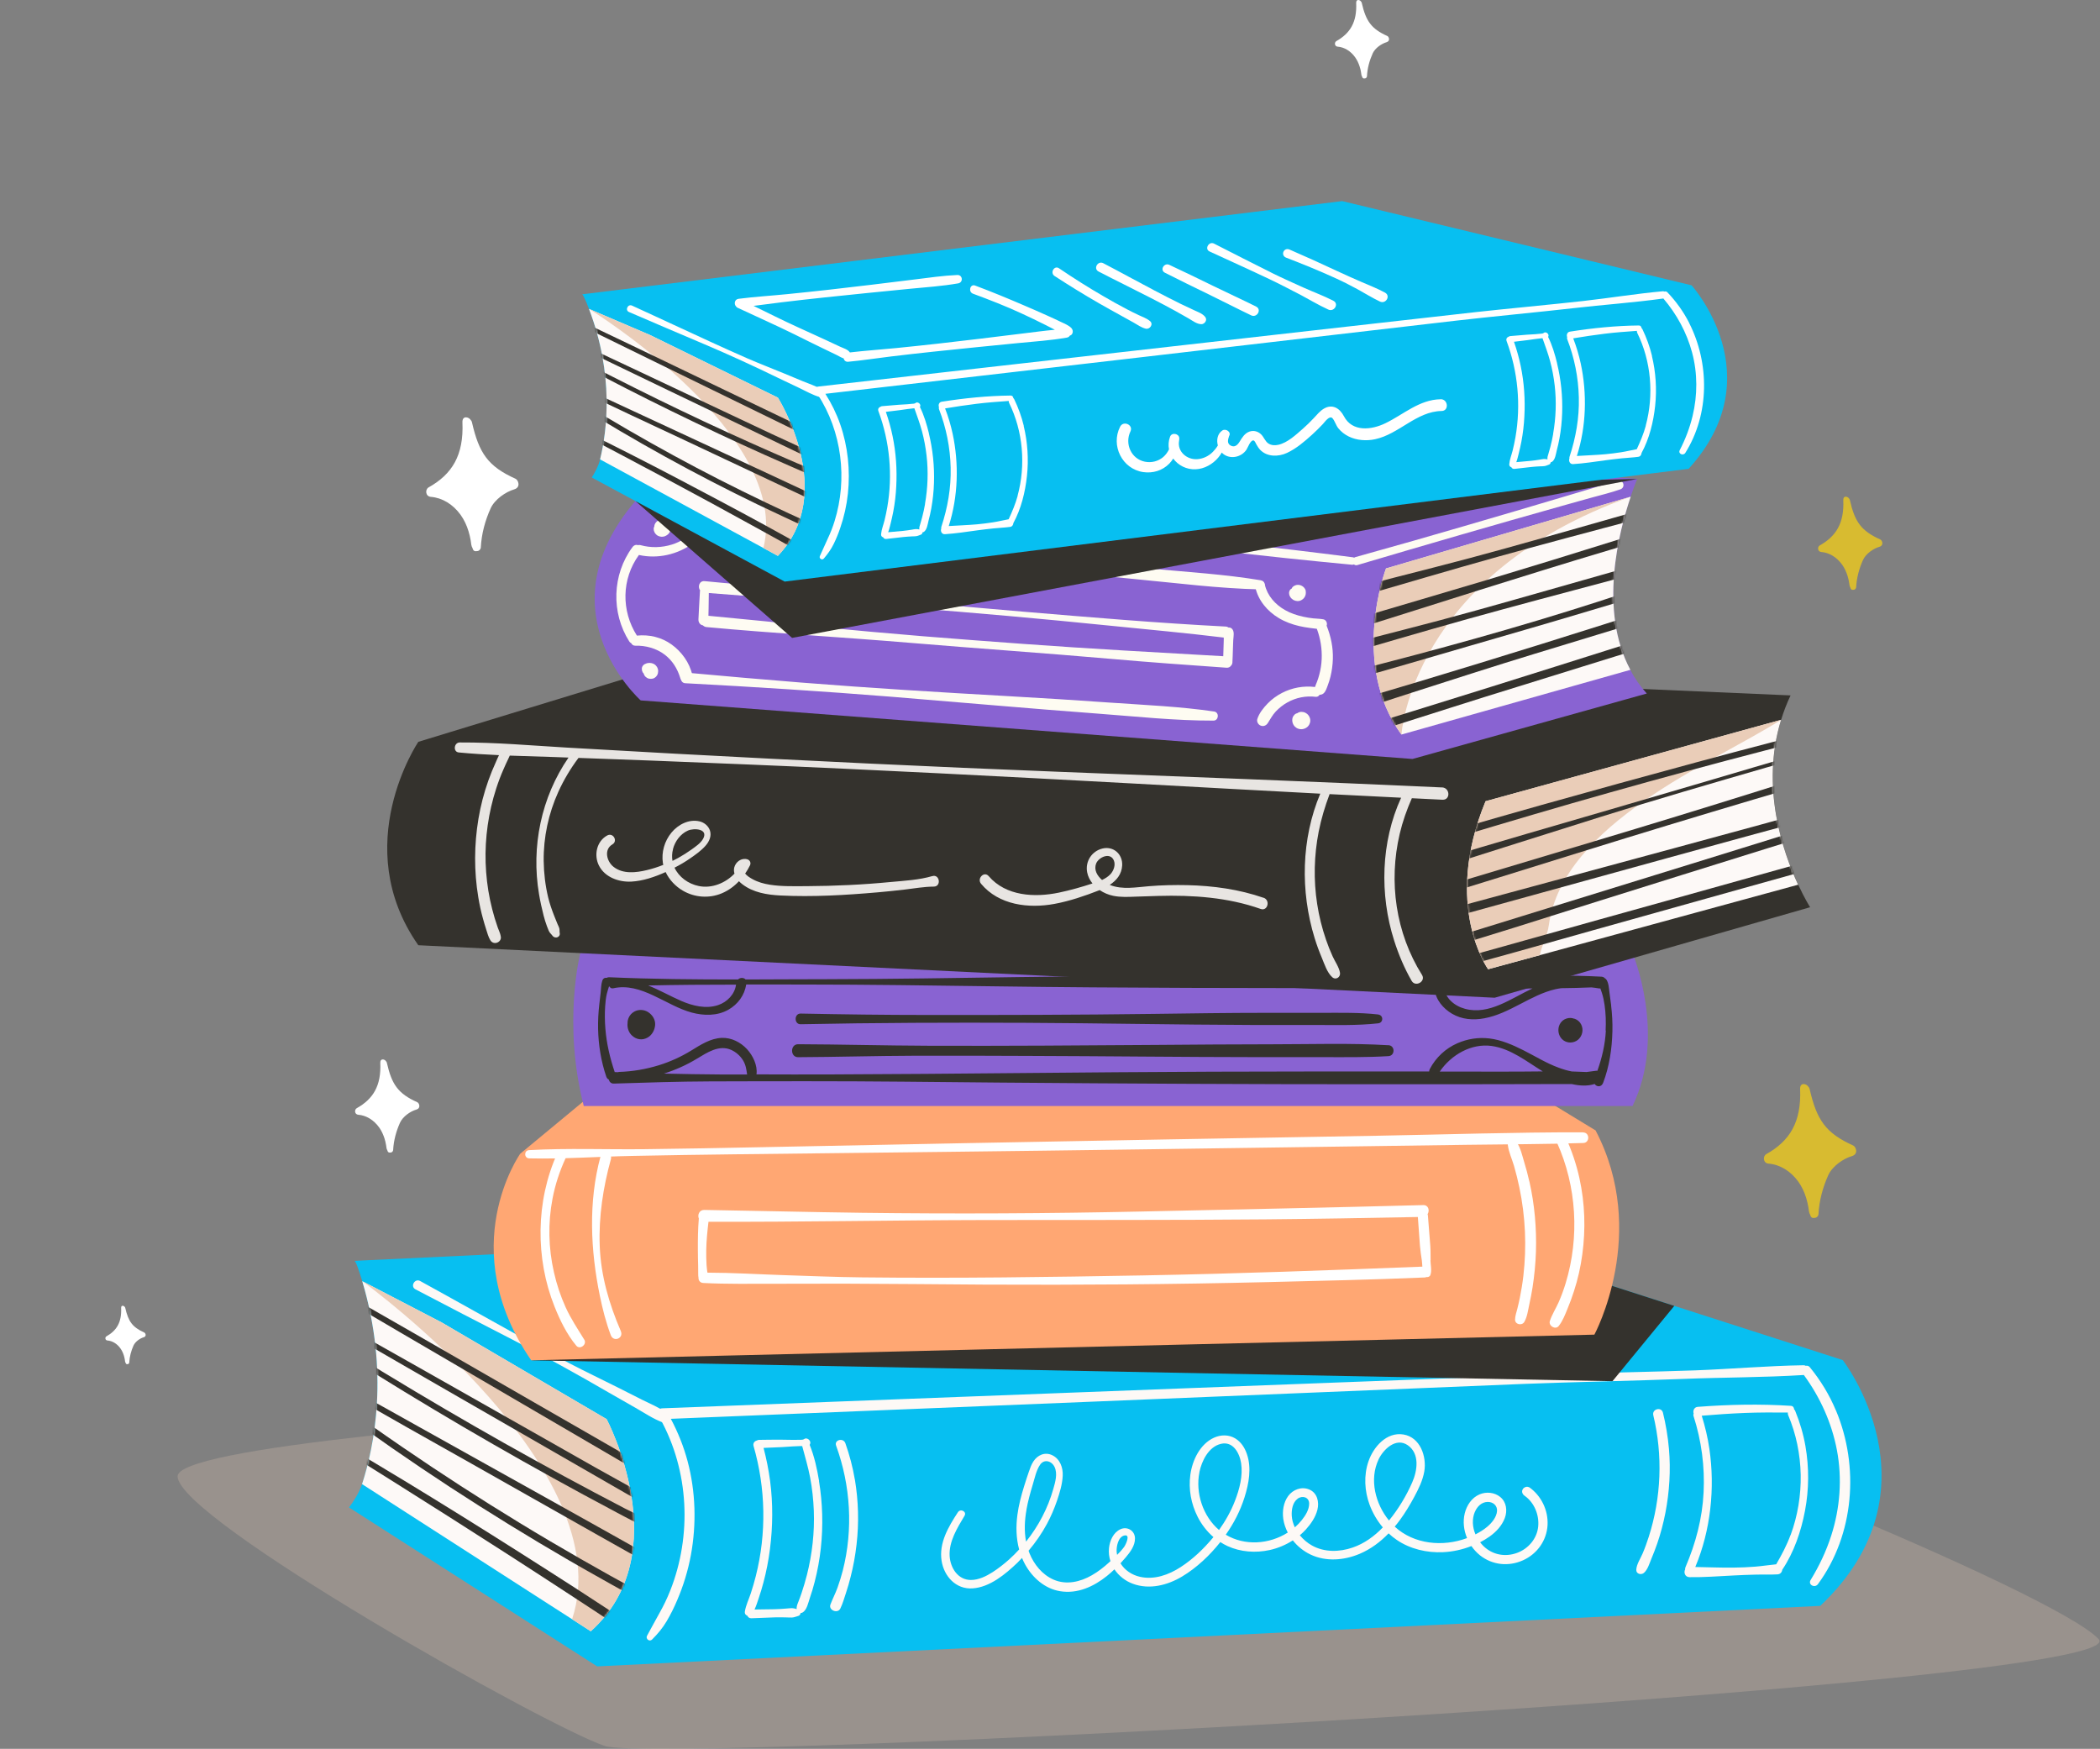 <?xml version="1.0" encoding="UTF-8"?> <svg xmlns="http://www.w3.org/2000/svg" width="1076" height="896" viewBox="0 0 1076 896" fill="none"><rect x="0" y="0" width="1076" height="896" fill="#808080" stroke="none"/><path opacity="0.23" d="M91 756.354C91.173 727.843 713.394 699.621 767.48 710.697C821.567 721.773 1052.96 815.877 1075.28 839.756C1097.64 863.634 338.876 904.141 309.934 894.561C280.992 884.981 90.856 778.247 91 756.354Z" fill="#EACDB8"></path><path d="M932.702 822.753L305.993 853.766L178.833 772.321C181.192 769.213 184.011 764.869 185.507 760.353C191.75 741.163 199.575 703.073 185.593 656.352C184.069 651.259 182.285 646.052 181.594 645.995L708.503 621.023L740.265 631.236L875.423 674.706L944.181 696.83C944.181 696.83 995.793 763.086 932.702 822.724V822.753Z" fill="#07BFF1"></path><path d="M302.713 835.786L293.133 829.601L280.849 821.718L185.507 760.382C191.75 741.193 199.575 703.073 185.594 656.381C185.594 656.381 185.622 656.41 185.68 656.438L226.273 677.526L310.826 727.096C310.826 727.096 347.305 795.797 302.713 835.757V835.786Z" fill="#FDF9F7"></path><path d="M302.713 835.786L293.133 829.6C318.248 753.362 189.333 659.085 185.68 656.438L226.273 677.526L310.826 727.095C310.826 727.095 347.305 795.796 302.713 835.757V835.786Z" fill="#EACDB8"></path><mask id="mask0_81_3" style="mask-type:luminance" maskUnits="userSpaceOnUse" x="185" y="656" width="140" height="180"><path d="M302.713 835.786L185.478 760.382C191.721 741.193 199.547 703.073 185.565 656.381L310.797 727.096C310.797 727.096 347.277 795.797 302.684 835.757L302.713 835.786Z" fill="white"></path></mask><g mask="url(#mask0_81_3)"><path d="M328.433 816.395C323.456 813 318.076 810.296 312.811 807.361C307.661 804.484 302.512 801.579 297.391 798.644C286.948 792.66 276.591 786.561 266.32 780.29C245.951 767.89 225.928 754.944 206.279 741.48C195.145 733.856 184.097 726.088 173.165 718.148C171.497 716.94 169.914 719.73 171.583 720.967C190.887 735.179 210.565 748.816 230.617 761.935C250.583 774.967 270.866 787.453 291.493 799.421C297.276 802.787 303.116 806.067 308.956 809.346C314.911 812.655 320.78 816.194 327.081 818.783C328.692 819.444 329.929 817.431 328.433 816.395Z" fill="#34322D"></path><path d="M345.061 803.938C323.369 791.682 301.591 779.57 279.841 767.401C258.207 755.289 236.544 743.235 214.881 731.152C202.596 724.276 190.312 717.342 177.883 710.725C176.474 709.977 175.265 712.078 176.646 712.912C198.079 725.599 219.944 737.625 241.607 749.909C263.184 762.136 284.761 774.334 306.367 786.532C316.522 792.257 326.678 797.983 336.833 803.679C336.948 803.851 337.092 803.995 337.294 804.139C339.221 805.261 341.178 806.354 343.191 807.275C345.349 808.253 347.219 805.204 345.061 803.995V803.938Z" fill="#34322D"></path><path d="M335.165 781.383C330.907 777.758 325.297 775.514 320.349 772.953C315.113 770.22 309.848 767.458 304.641 764.696C294.284 759.202 283.984 753.62 273.743 747.953C253.23 736.618 232.919 724.937 212.781 712.912C201.417 706.122 190.11 699.275 178.89 692.284C177.423 691.364 176.1 693.694 177.567 694.615C197.36 707.158 217.384 719.356 237.608 731.209C257.833 743.062 278.259 754.57 298.858 765.732C304.583 768.839 310.308 771.889 316.033 774.938C318.997 776.521 321.96 778.103 324.981 779.628C327.915 781.095 330.734 782.735 333.928 783.54C335.107 783.828 336.201 782.246 335.165 781.354V781.383Z" fill="#34322D"></path><path d="M336.603 769.846C326.218 763.373 315.285 757.648 304.612 751.607C293.939 745.565 283.265 739.524 272.592 733.453C251.331 721.428 230.128 709.345 208.839 697.348C196.785 690.558 184.73 683.769 172.676 676.95C171.266 676.174 170.029 678.331 171.439 679.137C192.7 691.421 213.931 703.706 235.221 715.933C256.395 728.102 277.54 740.3 298.714 752.47C304.669 755.893 310.596 759.317 316.551 762.74C320.751 765.157 324.952 767.602 329.181 769.99C329.238 770.22 329.411 770.393 329.699 770.537C331.454 771.285 333.093 772.177 334.762 773.097C336.891 774.248 338.675 771.112 336.603 769.846Z" fill="#34322D"></path><path d="M339.653 757.073C337.438 754.944 334.704 753.592 332.058 752.067C329.353 750.513 326.62 748.96 323.916 747.406C318.594 744.357 313.271 741.279 307.978 738.229L275.44 719.529C253.978 707.187 232.487 694.816 211.025 682.445C198.827 675.426 186.629 668.435 174.402 661.473C172.877 660.61 171.525 662.969 173.05 663.86C194.512 676.49 216.003 689.062 237.493 701.606C258.898 714.092 280.273 726.606 301.677 739.092L319.744 749.65C322.765 751.405 325.757 753.189 328.778 754.944C331.799 756.728 334.733 758.77 338.128 759.777C339.653 760.237 340.804 758.195 339.682 757.102L339.653 757.073Z" fill="#34322D"></path><path d="M324.693 833.542C320.118 829.946 315.055 826.867 310.193 823.674C305.274 820.423 300.325 817.201 295.377 814.008C285.653 807.736 275.929 801.522 266.176 795.336C246.469 782.822 226.647 770.48 206.681 758.339C195.404 751.492 184.04 744.76 172.676 738.057C171.266 737.222 170.087 739.438 171.468 740.272C210.91 764.87 250.238 789.726 289.134 815.158C294.658 818.783 300.181 822.408 305.705 826.004C311.2 829.572 316.637 833.513 322.391 836.678C324.261 837.713 326.448 834.952 324.664 833.542H324.693Z" fill="#34322D"></path></g><path d="M940.671 722.607C937.305 714.552 932.789 707.158 927.265 700.426C926.718 699.764 925.97 699.621 925.251 699.765C924.906 699.592 924.532 699.448 924.043 699.477C905.573 699.765 887.161 701.404 868.691 702.095C850.25 702.785 813.051 703.504 794.581 704.195C757.67 705.605 720.759 706.957 683.877 708.367C610.458 711.157 537.01 713.948 463.591 716.767C422.163 718.349 380.735 719.932 339.336 721.543C336.172 721.658 335.827 726.06 338.301 726.951C353.059 753.563 354.584 786.619 343.45 814.842C341.868 818.869 339.969 822.782 337.84 826.551C335.683 830.377 333.64 834.232 331.54 838.058C330.648 839.641 332.777 841.338 334.1 840.015C337.006 837.109 339.509 834.146 341.609 830.578C343.652 827.126 345.435 823.501 346.989 819.819C350.182 812.396 352.541 804.628 354.009 796.688C356.914 780.808 356.454 764.265 352.311 748.643C350.297 741.106 347.392 733.827 343.709 726.923C416.064 724.017 488.447 721.054 560.802 718.091C634.221 715.099 707.669 712.02 781.088 709.028C801.802 708.194 841.245 707.331 861.959 706.497C882.673 705.662 903.415 705.777 924.1 704.483C924.158 704.483 924.187 704.454 924.244 704.454C932.645 715.933 938.571 729.052 941.218 743.033C943.951 757.562 942.829 772.637 938.312 786.676C935.752 794.703 932.127 802.327 927.725 809.519C926.258 811.936 929.854 813.806 931.465 811.648C950.108 786.274 952.754 751.348 940.7 722.607H940.671Z" fill="#FDF9F6"></path><path d="M925.078 740.905C923.985 734.69 922.201 728.678 919.814 722.838C919.67 722.492 919.497 722.262 919.267 722.09C919.267 721.226 918.72 720.335 917.627 720.277C901.804 719.241 885.693 719.587 869.899 720.795C868 720.939 867.31 722.866 867.799 724.219C867.626 724.593 867.569 724.995 867.741 725.513C871.798 738.143 873.553 751.377 872.891 764.61C872.229 778.017 868.863 790.675 863.598 802.96C863.426 803.363 863.397 803.737 863.426 804.111C862.62 805.635 863.34 807.995 865.612 808.052C873.15 808.167 880.716 807.563 888.225 807.189C891.936 806.988 895.647 806.844 899.33 806.758C903.156 806.642 906.983 806.844 910.78 806.614C912.276 806.527 913.053 805.434 913.197 804.255C919.209 795.336 922.863 784.519 924.848 774.018C926.92 763.115 926.977 751.866 925.078 740.933V740.905ZM917.426 786.475C915.498 791.74 912.88 796.631 910.09 801.464C906.493 801.809 902.926 802.385 899.33 802.672C895.619 802.96 891.936 803.133 888.225 803.161C881.694 803.248 875.164 802.931 868.633 802.845C876.545 784.03 878.789 762.395 875.854 742.314C875.02 736.56 873.668 730.893 871.942 725.34C879.191 724.736 886.499 724.218 893.777 723.931C901.229 723.614 908.622 723.672 916.074 723.701C916.016 724.075 916.016 724.506 916.189 724.938C924.417 744.357 924.733 766.711 917.483 786.475H917.426Z" fill="#FDF9F6"></path><path d="M783.505 762.049C782.412 761.301 780.772 761.992 780.196 763.056C779.506 764.322 780.11 765.617 781.203 766.365C786.152 769.846 788.741 776.204 788.137 782.159C787.504 788.345 783.073 793.523 777.291 795.623C771.249 797.838 764.776 796.659 760.115 792.142C759.511 791.538 758.936 790.876 758.389 790.186C760.029 789.323 761.611 788.373 763.136 787.309C766.56 784.892 769.552 781.728 771.048 777.729C772.429 774.017 771.911 769.587 768.689 766.969C765.725 764.552 761.525 764.178 758.073 765.646C754.074 767.343 751.513 771.256 750.506 775.37C749.471 779.599 750.017 784.029 751.686 788.028C739.373 792.631 724.528 791.308 714.631 782.159C715.552 781.066 716.415 779.944 717.278 778.793C719.982 775.082 722.37 771.141 724.557 767.084C726.801 762.913 728.987 758.54 729.793 753.821C731.058 746.226 727.692 736.33 719.062 734.949C710.46 733.568 703.756 741.278 701.196 748.672C698.693 755.835 699.153 763.948 701.771 770.997C703.354 775.226 705.655 779.167 708.532 782.562C704.188 787.079 699.038 790.848 693.054 792.89C686.293 795.22 678.583 795.393 672.225 791.826C669.895 790.531 667.766 788.719 666.011 786.59C667.133 785.64 668.198 784.633 669.176 783.54C671.736 780.692 674.067 777.297 675.016 773.528C676.023 769.529 674.958 764.869 670.844 763.143C666.874 761.474 662.444 763.171 659.998 766.537C657.611 769.846 656.978 774.219 657.524 778.189C657.87 780.663 658.704 782.993 659.826 785.209C650.332 791.221 637.817 792.142 628.065 786.302C632.179 780.462 635.487 774.075 637.645 767.228C639.889 760.151 641.385 752.095 638.853 744.874C637.76 741.71 635.89 738.775 632.955 736.991C629.618 734.949 625.533 735.006 622.052 736.589C614.859 739.84 610.918 748.154 609.911 755.605C608.904 762.97 610.285 770.45 613.622 777.067C615.607 781.008 618.369 784.605 621.735 787.51C621.649 787.597 621.591 787.683 621.534 787.769C616.758 793.523 611.206 798.845 604.934 802.902C598.806 806.872 591.47 809.519 584.134 807.879C579.962 806.958 576.251 804.455 574.122 800.945C575.043 799.967 575.935 798.96 576.798 797.925C579.128 795.163 581.573 791.969 581.545 788.172C581.516 784.259 577.661 781.9 574.122 783.483C570.44 785.151 568.599 789.38 568.225 793.207C567.994 795.537 568.282 797.781 568.973 799.852C568.771 800.054 568.541 800.255 568.311 800.456C565.578 802.959 562.672 805.232 559.45 807.073C553.523 810.497 546.36 812.166 539.829 809.317C534.047 806.786 529.818 801.578 527.487 795.796C527.315 795.364 527.2 794.933 527.027 794.501C530.652 790.215 533.845 785.583 536.492 780.663C538.506 776.923 540.174 772.982 541.555 768.983C542.965 764.869 544.317 760.438 544.519 756.065C544.72 751.923 543.138 747.521 539.196 745.593C535.428 743.752 531.63 745.45 529.472 748.787C528.437 750.369 527.804 752.182 527.2 753.937C526.336 756.411 525.531 758.914 524.754 761.417C523.258 766.221 521.964 771.112 521.302 776.089C520.496 782.102 520.64 788.143 522.194 793.868C520.554 795.652 518.828 797.407 517.015 799.018C514.368 801.377 511.549 803.564 508.586 805.491C505.277 807.591 501.48 809.49 497.452 809.49C490.806 809.49 486.923 803.276 486.577 797.206C486.146 789.726 490.519 782.792 494.201 776.607C495.496 774.478 492.159 772.723 490.806 774.794C485.973 782.217 480.996 790.502 482.463 799.737C483.729 807.678 489.828 814.352 498.286 813.805C507.147 813.23 515.088 806.584 521.244 800.715C522.079 799.91 522.855 799.047 523.661 798.212C524.121 799.334 524.639 800.428 525.243 801.521C528.983 808.31 535.341 813.978 543.166 815.244C552.027 816.711 560.342 812.914 567.131 807.476C568.483 806.383 569.778 805.232 571.015 804.053C573.23 807.361 576.539 809.979 580.394 811.418C588.91 814.582 598.173 812.223 605.711 807.706C613.191 803.218 619.865 796.889 625.274 790.071C626.425 790.819 627.633 791.509 628.87 792.085C635.66 795.192 643.312 795.738 650.562 794.156C654.734 793.235 658.79 791.538 662.415 789.208C664.832 792.257 667.967 794.789 671.477 796.457C679.389 800.226 688.71 799.45 696.622 796.112C702.347 793.696 707.238 790.013 711.495 785.612C712.79 786.82 714.142 787.942 715.609 788.92C722.514 793.667 731.174 795.652 739.459 795.249C744.407 795.019 749.327 793.926 753.93 792.113C755.138 793.868 756.606 795.479 758.245 796.803C764.632 801.895 772.946 802.729 780.34 799.421C787.619 796.17 792.538 789.236 792.941 781.267C793.315 773.701 789.661 766.25 783.476 761.934L783.505 762.049ZM525.934 773.442C526.71 769.155 527.861 764.926 529.127 760.755C530.163 757.389 530.911 753.419 532.896 750.484C534.967 747.406 538.794 748.442 540.318 751.549C542.016 755.059 540.664 759.46 539.657 762.97C536.895 772.752 532.062 781.929 525.732 789.841C524.725 784.461 524.984 778.88 525.962 773.471L525.934 773.442ZM576.136 786.705C579.445 785.986 576.769 791.423 576.05 792.459C574.985 793.926 573.748 795.307 572.396 796.63C572.281 796.055 572.166 795.451 572.137 794.846C572.022 792.228 572.971 787.366 576.107 786.705H576.136ZM614.543 754.282C615.751 748.47 619.232 741.278 625.562 739.753C631.776 738.257 635.113 744.443 635.919 749.621C636.925 756.123 635.084 763.028 632.725 769.069C630.683 774.334 627.892 779.282 624.612 783.885C616.355 776.866 612.414 764.811 614.572 754.311L614.543 754.282ZM664.86 767.861C667.335 766.048 670.787 767.055 670.787 770.393C670.787 773.442 668.917 776.434 667.076 778.736C665.982 780.117 664.774 781.382 663.451 782.533C662.588 780.663 661.983 778.678 661.868 776.607C661.696 773.586 662.271 769.788 664.889 767.861H664.86ZM706.317 747.78C708.82 742.544 715.293 736.272 721.334 740.473C727.549 744.788 726.225 753.476 723.636 759.403C720.615 766.336 716.501 773.154 711.697 779.023C704.706 770.508 701.512 757.964 706.346 747.78H706.317ZM755.714 774.593C756.893 771.831 759.137 769.558 762.273 769.501C764.977 769.472 767.279 771.342 767.049 774.19C766.819 777.355 764.344 780.289 762.014 782.245C760.202 783.77 758.13 785.036 756.001 786.129C754.448 782.476 754.131 778.304 755.685 774.593H755.714Z" fill="#FDF9F6"></path><path d="M341.667 723.93C337.869 721.14 333.18 719.269 328.951 717.141C324.865 715.069 320.809 712.998 316.724 710.955C308.352 706.726 299.865 702.727 291.579 698.383C275.238 689.781 259.156 680.661 242.988 671.685C233.753 666.564 224.547 661.386 215.283 656.322C212.521 654.798 210.047 659.113 212.867 660.58C229.438 669.297 246.095 677.871 262.753 686.444C279.41 695.046 295.751 704.079 311.948 713.487C316.522 716.134 321.125 718.723 325.7 721.341C330.216 723.901 334.733 727.008 339.624 728.792C340.861 729.252 342.271 728.332 342.731 727.21C343.278 725.886 342.702 724.707 341.609 723.901L341.667 723.93Z" fill="#FDF9F6"></path><path d="M419.689 758.828C418.653 752.585 417.272 746.169 414.856 740.272C415.086 739.927 415.23 739.524 415.201 739.121C415.172 737.683 413.245 736.302 411.95 737.337C411.346 737.798 409.879 737.654 409.159 737.683C408.181 737.711 407.232 737.74 406.254 737.711C404.326 737.683 402.399 737.654 400.471 737.625C396.616 737.625 392.761 737.625 388.877 737.711C388.445 737.711 388.129 737.855 387.841 738.028C386.662 738.315 385.684 739.38 386.115 740.876C392.358 762.51 392.79 785.641 387.266 807.477C386.518 810.44 385.655 813.403 384.705 816.309C383.699 819.387 382.174 822.408 381.656 825.63C381.483 826.781 382.087 827.558 382.922 827.788C383.238 828.536 383.9 829.14 384.964 829.111C388.963 828.996 392.962 828.824 396.99 828.651C399.004 828.565 400.989 828.651 403.003 828.68C403.923 828.68 404.873 828.795 405.793 828.737C406.915 828.68 407.922 828.219 408.987 827.932C409.735 827.73 410.137 827.097 410.195 826.436C410.511 826.436 410.828 826.349 411.116 826.206C413.475 824.94 414.165 820.998 414.971 818.639C415.891 815.964 416.726 813.259 417.416 810.498C418.883 804.801 419.948 799.019 420.581 793.15C421.818 781.7 421.501 770.134 419.631 758.77L419.689 758.828ZM413.417 807.016C412.64 810.066 411.749 813.087 410.742 816.079C410.253 817.575 409.706 819.042 409.131 820.509C408.613 821.833 408.066 823.041 408.181 824.393C407.347 824.163 406.541 823.933 405.678 823.933C404.758 823.933 403.837 824.077 402.916 824.134C400.931 824.278 398.917 824.451 396.904 824.479C393.48 824.508 390.028 824.566 386.604 824.623C387.467 822.811 388.071 820.826 388.704 818.956C389.625 816.251 390.459 813.518 391.179 810.756C392.675 805.146 393.797 799.393 394.516 793.639C395.983 782.102 396.098 770.422 394.602 758.885C393.854 753.132 392.703 747.435 391.236 741.825C394.343 741.71 397.479 741.595 400.586 741.423C402.514 741.307 404.441 741.192 406.369 741.049C407.261 740.991 408.124 740.962 409.015 740.933C409.505 740.933 410.339 740.847 411.029 740.876C412.439 746.227 414.05 751.492 415.086 756.958C416.15 762.568 416.754 768.236 416.985 773.932C417.416 785.066 416.15 796.257 413.417 807.045V807.016Z" fill="#FDF9F6"></path><path d="M437.986 757.936C436.922 751.636 435.282 745.45 433.153 739.438C432.088 736.446 427.313 737.711 428.406 740.675C435.857 761.13 437.209 783.541 431.829 804.657C431.081 807.592 430.161 810.498 429.154 813.346C428.089 816.338 426.622 819.1 425.5 822.063C424.378 824.969 429.211 826.925 430.564 824.134C431.801 821.603 432.577 818.783 433.469 816.108C434.361 813.432 435.138 810.728 435.828 807.966C437.238 802.5 438.245 796.947 438.878 791.366C440.173 780.261 439.856 768.955 438.015 757.936H437.986Z" fill="#FDF9F6"></path><path d="M855.14 742.314C854.594 736.071 853.558 729.857 852.062 723.787C851.257 720.593 846.366 721.888 847.114 725.081C852.062 745.594 851.228 767.315 844.784 787.396C843.863 790.244 842.856 793.092 841.676 795.854C840.583 798.472 838.541 801.406 838.397 804.254C838.282 806.412 840.9 807.074 842.309 805.865C844.237 804.226 845.157 801.003 846.107 798.702C847.2 796.084 848.236 793.437 849.156 790.762C850.911 785.641 852.292 780.376 853.328 775.054C855.399 764.294 856.09 753.218 855.14 742.285V742.314Z" fill="#FDF9F6"></path><path d="M857.873 669.068L826.198 707.648L272.189 696.946L740.265 631.237L857.873 669.068Z" fill="#34322D"></path><path d="M272.189 696.945L816.935 683.798C816.935 683.798 845.1 631.668 817.539 579.164L764.891 547.115L313.588 552.15L266.55 591.103C266.55 591.103 232.487 639.234 272.189 696.974V696.945Z" fill="#FFA773"></path><path d="M733.015 645.707C732.957 643.147 733.044 640.644 732.842 638.083C732.439 632.991 732.037 627.899 731.634 622.807C731.634 622.548 731.548 622.318 731.461 622.088C732.612 620.275 731.979 617.341 729.246 617.427C681.173 618.693 633.099 619.671 585.026 620.707C537.211 621.742 489.426 621.973 441.611 621.368C414.683 621.023 387.755 620.333 360.827 619.901C358.238 619.872 357.317 622.49 358.065 624.303C357.605 629.711 357.547 635.149 357.576 640.586C357.576 643.291 357.662 645.995 357.72 648.699C357.749 650.08 357.72 651.49 357.749 652.899C357.749 653.504 357.777 654.05 357.893 654.568C357.806 655.891 358.612 657.244 360.338 657.33C372.479 657.963 384.619 657.704 396.76 657.733C408.642 657.761 420.523 657.646 432.405 657.675C456.542 657.733 480.709 658.02 504.846 658.164C552.862 658.394 600.878 658.049 648.894 656.898C675.937 656.237 702.98 655.661 729.994 654.511C730.339 654.511 730.627 654.395 730.915 654.28C731.72 654.424 732.641 654.079 732.929 653.158C733.705 650.886 732.986 648.066 732.929 645.678L733.015 645.707ZM585.831 653.446C537.787 654.309 489.771 655 441.697 654.453C428.233 654.309 414.798 653.734 401.334 653.302C388.388 652.871 375.413 652.065 362.467 652.036C362.294 650.799 362.122 649.533 362.035 648.296C361.863 645.707 361.834 643.089 361.863 640.5C361.949 635.638 362.438 630.776 363.013 625.971C410.281 626.115 457.549 625.166 504.817 625.08C552.603 624.993 600.389 625.166 648.174 624.734C674.268 624.504 700.362 624.044 726.484 623.526C726.829 628.417 727.203 633.279 727.549 638.17C727.75 640.759 728.153 643.262 728.527 645.822C728.671 646.8 728.699 647.894 728.786 648.958C681.115 650.828 633.502 652.583 585.803 653.446H585.831Z" fill="white"></path><path d="M811.152 580.142C775.939 580.056 740.696 581.264 705.511 581.897L599.871 583.738C529.789 584.976 459.736 586.356 389.683 587.766C369.918 588.169 350.154 588.543 330.389 588.773C310.653 589.003 290.803 588.169 271.096 589.262C268.391 589.406 268.478 593.434 271.153 593.491C288.76 593.894 306.367 592.571 323.974 592.225C341.58 591.88 359.187 591.593 376.794 591.391L482.435 590.183C552.517 589.377 622.57 588.342 692.652 587.363C712.416 587.076 732.181 586.817 751.945 586.529C771.709 586.241 791.503 586.27 811.238 585.608C814.691 585.493 814.604 580.2 811.152 580.2V580.142Z" fill="white"></path><path d="M809.282 603.675C807.7 596.483 805.312 589.492 802.291 582.789C800.91 579.739 796.365 582.329 797.745 585.378C807.901 607.818 809.368 633.854 802.233 657.388C801.227 660.725 800.018 664.005 798.609 667.227C797.199 670.42 795.185 673.498 794.121 676.807C793.315 679.252 796.94 681.496 798.637 679.396C800.68 676.836 801.917 673.585 803.154 670.564C804.391 667.601 805.484 664.609 806.463 661.559C808.476 655.403 809.886 649.073 810.749 642.658C812.504 629.683 812.101 616.507 809.282 603.704V603.675Z" fill="white"></path><path d="M783.591 605.258C782.843 601.892 781.951 598.584 780.944 595.304C779.966 592.082 779.132 588.14 777.204 585.35C775.967 583.566 772.256 583.854 772.573 586.558C773.004 590.24 774.73 593.837 775.766 597.375C776.83 601.029 777.722 604.711 778.499 608.423C780.053 615.845 781.002 623.383 781.347 630.978C781.692 638.544 781.405 646.168 780.542 653.705C780.11 657.474 779.477 661.214 778.729 664.954C778.355 666.824 777.924 668.665 777.463 670.507C777.003 672.319 776.341 674.132 776.284 676.002C776.197 678.591 779.794 679.396 781.031 677.267C782.527 674.707 782.929 671.312 783.562 668.435C784.195 665.53 784.771 662.624 785.231 659.718C786.18 653.619 786.785 647.491 786.986 641.335C787.36 629.28 786.295 617.053 783.62 605.287L783.591 605.258Z" fill="white"></path><path d="M299.347 686.33C295.981 680.835 292.471 675.628 289.796 669.73C287.207 664.005 285.222 658.021 283.841 651.893C280.992 639.494 280.705 626.519 283.121 614.033C284.474 606.927 286.746 600.051 289.767 593.492C291.09 590.615 286.775 588.14 285.48 591.046C274.491 615.385 274.232 644.672 284.128 669.414C286.919 676.404 290.429 683.654 295.291 689.466C297.19 691.71 300.901 688.804 299.376 686.359L299.347 686.33Z" fill="white"></path><path d="M318.076 681.928C312.063 668.003 307.863 653.561 307.287 638.342C306.712 623.382 309.042 608.307 313.012 593.894C313.962 590.499 308.64 589.089 307.69 592.513C301.39 615.73 302.54 640.586 307.374 664.004C308.783 670.823 310.481 677.526 312.955 684.057C314.365 687.825 319.716 685.696 318.076 681.956V681.928Z" fill="white"></path><path d="M299.117 566.678C288.156 524.157 297.333 488.281 297.333 488.281H836.469C836.469 488.281 854.191 530.227 836.469 566.678H299.117Z" fill="#8963D2"></path><path d="M825.537 515.181C825.278 512.937 824.932 510.664 824.645 508.42C824.386 506.349 824.271 503.702 823.12 501.947C822.89 501.602 822.602 501.371 822.286 501.199C821.883 500.738 821.279 500.422 820.502 500.393C803.931 499.501 787.274 499.875 770.674 499.875C754.074 499.875 737.445 499.847 720.845 499.847C687.962 499.847 655.079 499.847 622.196 499.933C588.967 500.019 555.739 500.134 522.539 500.595C489.656 501.055 456.772 501.63 423.889 501.688C409.936 501.688 395.983 501.803 382.03 501.832C381.109 500.796 379.239 500.767 378.146 501.832C356.08 501.832 334.014 501.659 312.005 500.681C311.545 500.681 311.171 500.796 310.855 500.997C309.992 500.825 309.013 501.228 308.611 502.436C307.978 504.335 307.978 506.492 307.776 508.477C307.575 510.462 307.316 512.448 307.086 514.433C306.597 518.662 306.367 522.92 306.453 527.177C306.626 535.492 307.978 543.806 310.653 551.631C310.912 552.379 311.373 552.84 311.919 553.099C312.207 554.249 313.07 555.227 314.537 555.17C330.964 554.652 347.392 554.105 363.819 554.048C380.246 553.962 396.673 553.99 413.101 553.962C445.955 553.933 478.81 554.364 511.664 554.652C577.057 555.199 642.42 555.544 707.813 555.515C726.254 555.515 744.695 555.515 763.136 555.486C772.198 555.486 781.232 555.429 790.294 555.429C795.358 555.429 800.421 555.458 805.456 555.429C809.368 556.321 813.482 556.551 817.078 555.371C818.028 556.896 820.502 557.184 821.423 554.767C824.616 546.367 825.939 537.391 826.17 528.386C826.285 523.984 826.026 519.554 825.508 515.181H825.537ZM764.546 506.349C771.422 506.349 778.297 506.406 785.202 506.435C785.145 506.435 785.087 506.492 785.029 506.521C774.385 511.441 762.906 520.244 750.621 516.849C747.975 516.13 745.443 514.835 743.429 512.879C741.502 511.038 740.495 508.823 739.517 506.377C747.86 506.377 756.232 506.377 764.575 506.377L764.546 506.349ZM377.139 504.479C376.449 509.513 372.507 513.426 367.962 514.95C361.747 517.051 354.9 515.353 349.06 512.822C343.421 510.376 337.869 507.183 332.115 504.91C347.133 504.565 362.15 504.479 377.168 504.479H377.139ZM369.832 550.509C359.935 550.452 350.067 550.279 340.199 550.049C346.097 548.179 351.793 545.647 357.173 542.368C362.409 539.232 368.393 535.175 374.579 537.88C377.053 538.973 379.268 540.9 380.706 543.259C382.145 545.59 382.433 547.92 382.807 550.509C378.491 550.509 374.147 550.509 369.832 550.509ZM769.149 549.042C758.677 549.042 748.176 549.042 737.704 549.013C743.602 540.354 753.959 534.456 764.287 535.895C774.097 537.275 782.038 543.749 790.467 548.927C783.361 548.985 776.255 549.071 769.178 549.042H769.149ZM822.804 528.041C822.458 535.089 820.818 542.022 818.459 548.639C818.287 548.639 818.143 548.582 817.942 548.582C816.215 548.783 814.576 549.042 812.907 549.243C810.375 549.128 807.872 549.013 805.341 548.956C803.068 548.524 800.795 547.834 798.637 547.028C792.366 544.755 786.641 541.159 780.657 538.139C775.104 535.348 769.293 532.787 763.107 532.039C757.469 531.378 751.916 532.241 746.709 534.514C740.696 537.16 735.69 541.792 732.583 547.747C732.353 548.179 732.295 548.582 732.295 548.956C728.153 548.956 723.981 548.956 719.838 548.956C686.984 548.956 654.129 548.956 621.275 549.071C555.882 549.301 490.519 550.25 425.126 550.481C412.612 550.538 400.126 550.481 387.611 550.452C388.244 545.82 385.741 540.785 382.778 537.563C379.498 533.967 374.722 531.579 369.889 531.752C364.049 531.953 359.014 535.29 354.152 538.254C348.945 541.447 343.393 543.979 337.61 545.762C330.993 547.805 324.146 548.985 317.241 549.186C317.011 549.186 316.81 549.272 316.609 549.33C316.062 549.33 315.515 549.33 314.969 549.272C312.552 542.109 310.797 534.715 310.193 527.12C309.877 523.236 309.819 519.381 310.078 515.497C310.222 513.368 310.423 511.297 310.912 509.225C311.2 507.96 311.66 506.694 312.034 505.428C312.121 505.428 312.207 505.428 312.264 505.428C312.61 506.09 313.3 506.55 314.192 506.349C328.605 503.098 341.235 515.267 354.498 518.806C360.654 520.445 367.53 520.561 373.226 517.31C378.031 514.577 381.483 509.973 382.346 504.392C392.099 504.392 401.852 504.45 411.576 504.421C444.459 504.421 477.342 504.91 510.226 505.342C576.337 506.262 642.449 506.233 708.532 506.262C717.422 506.262 726.34 506.262 735.23 506.262C735.201 506.435 735.144 506.607 735.144 506.809C735.489 512.189 739.574 516.763 743.889 519.323C749.01 522.373 754.908 522.776 760.604 521.711C773.579 519.295 784.023 509.858 796.854 506.838C797.861 506.607 798.868 506.464 799.874 506.291C805.082 506.233 810.289 506.118 815.496 505.888C816.733 506.032 817.97 506.176 819.207 506.406C819.495 506.464 819.754 506.435 819.984 506.406C820.272 507.183 820.56 507.988 820.79 508.736C821.423 510.721 821.854 512.735 822.142 514.807C822.775 519.151 822.919 523.553 822.688 527.954L822.804 528.041Z" fill="#34322D"></path><path d="M332.144 518.575C329.986 517.195 327.167 517.051 324.952 518.317C323.772 518.978 322.679 520.1 322.132 521.395C321.729 522.316 321.528 523.265 321.557 524.186C321.269 526.545 322.132 529.076 323.887 530.63C324.98 531.608 326.189 532.241 327.627 532.442C329.037 532.644 330.36 532.356 331.626 531.694C334.014 530.457 335.481 527.839 335.682 525.135C335.884 522.459 334.273 519.928 332.115 518.575H332.144Z" fill="#34322D"></path><path d="M810.605 525.998C810.174 524.502 809.253 523.265 807.959 522.488C807.297 522.085 806.578 521.826 805.858 521.74C805.801 521.74 805.743 521.683 805.686 521.654C804.305 521.395 803.039 521.596 801.773 522.2C800.68 522.718 799.702 523.725 799.155 524.847C797.947 527.292 798.407 530.428 800.306 532.356C802.262 534.341 805.312 534.657 807.7 533.305C810.116 531.953 811.411 528.76 810.605 526.027V525.998Z" fill="#34322D"></path><path d="M706.116 519.755C696.507 518.69 686.898 518.92 677.26 518.92H648.404C629.158 518.92 609.911 519.208 590.665 519.467C552.171 519.985 513.678 520.042 475.185 520.014C453.522 520.014 431.887 519.726 410.224 519.294C406.829 519.237 406.829 524.847 410.224 524.761C448.717 523.984 487.21 523.869 525.704 524.041C564.197 524.214 602.69 525.019 641.183 525.135C651.886 525.163 662.559 525.135 673.261 525.135C683.963 525.135 695.212 525.509 706.144 524.3C708.935 523.984 708.935 520.1 706.144 519.784L706.116 519.755Z" fill="#34322D"></path><path d="M711.438 535.521C691.702 534.341 671.823 535.032 652.058 535.032C632.524 535.032 613.018 535.204 593.484 535.348C554.185 535.636 514.858 535.924 475.53 535.78C453.32 535.693 431.139 535.089 408.929 535.003C404.815 535.003 404.815 541.677 408.929 541.649C428.722 541.562 448.516 540.958 468.309 540.901C487.843 540.843 507.349 540.901 526.883 540.987C566.211 541.102 605.509 541.591 644.837 541.62C655.798 541.62 666.759 541.62 677.72 541.62C688.969 541.62 700.189 541.792 711.409 541.102C714.89 540.901 714.89 535.693 711.409 535.492L711.438 535.521Z" fill="#34322D"></path><path d="M927.495 464.806L765.84 511.182L214.334 484.283C178.487 433.16 214.334 380.081 214.334 380.081L370.033 332.497L917.454 356.289C915.469 360.46 913.887 364.632 912.621 368.775C902.034 403.183 913.484 436.382 921.367 453.27C924.733 460.549 927.466 464.806 927.466 464.806H927.495Z" fill="#34322D"></path><path d="M921.367 453.27L789 489.375L762.474 496.596C762.474 496.596 739.028 464.03 761.18 410.519L872.028 379.995L912.592 368.803C902.005 403.211 913.455 436.411 921.338 453.299L921.367 453.27Z" fill="#FDF9F7"></path><path d="M912.621 368.775C877.551 391.013 800.709 421.825 793.574 474.128C792.855 479.306 790.007 484.139 789 489.347L762.474 496.568C762.474 496.568 739.028 464.001 761.18 410.49L912.621 368.775Z" fill="#EACDB8"></path><mask id="mask1_81_3" style="mask-type:luminance" maskUnits="userSpaceOnUse" x="751" y="368" width="171" height="129"><path d="M921.367 453.27L762.474 496.596C762.474 496.596 739.028 464.03 761.18 410.49L912.621 368.775C902.034 403.183 913.484 436.382 921.367 453.27Z" fill="white"></path></mask><g mask="url(#mask1_81_3)"><path d="M948.928 369.436C948.122 369.465 947.317 369.58 946.483 369.666C945.878 369.724 945.476 370.011 945.217 370.357C919.871 377.261 894.381 383.706 869.036 390.61C842.597 397.774 816.187 405.024 789.805 412.446C774.931 416.646 760.058 420.875 745.213 425.22C742.739 425.939 743.774 429.794 746.22 429.075C772.457 421.163 798.724 413.395 825.076 405.973C851.458 398.551 877.868 391.387 904.393 384.511C919.353 380.627 934.313 376.686 949.388 373.205C951.46 372.716 951.086 369.378 948.899 369.465L948.928 369.436Z" fill="#34322D"></path><path d="M953.502 376.801L949.676 377.578C949.417 377.635 949.216 377.779 949.101 377.952C943.347 379.563 937.679 381.577 931.983 383.274C924.934 385.374 917.886 387.474 910.809 389.546C896.539 393.717 882.298 397.918 868.058 402.147C839.576 410.576 811.037 418.804 782.527 427.118C766.387 431.836 750.248 436.612 734.137 441.474C731.634 442.222 732.67 446.192 735.172 445.387C763.51 436.382 791.848 427.435 820.186 418.516C848.523 409.627 877.062 401.341 905.602 393.084C913.686 390.754 921.77 388.452 929.883 386.18C933.795 385.086 937.737 383.993 941.678 382.929C945.85 381.807 950.136 380.915 954.222 379.505C955.948 378.93 955.286 376.398 953.502 376.772V376.801Z" fill="#34322D"></path><path d="M944.296 390.524C943.807 390.87 943.548 391.359 943.462 391.876C915.498 400.737 887.534 409.541 859.513 418.114C830.715 426.946 801.831 435.519 772.975 444.179C756.634 449.07 740.322 453.961 724.01 458.938C721.536 459.686 722.543 463.598 725.017 462.821C753.988 454.018 782.872 444.956 811.785 435.98C840.554 427.033 869.41 418.287 898.265 409.713C914.606 404.851 930.976 400.105 947.317 395.329C948.18 395.07 949.101 394.149 948.986 393.171C948.727 390.927 946.483 389.028 944.267 390.524H944.296Z" fill="#34322D"></path><path d="M944.613 410.951C937.392 412.332 930.286 414.748 923.18 416.705C916.045 418.69 908.91 420.646 901.775 422.602C887.621 426.457 873.495 430.312 859.341 434.139C830.917 441.82 802.493 449.53 774.069 457.212C758.015 461.556 741.933 465.9 725.88 470.244C723.003 471.021 724.183 475.509 727.06 474.703C755.455 466.878 783.85 459.053 812.245 451.228C840.641 443.402 869.036 435.548 897.431 427.81C905.458 425.623 913.484 423.437 921.511 421.279C929.509 419.121 937.794 417.424 945.562 414.633C947.864 413.799 947.029 410.462 944.584 410.922L944.613 410.951Z" fill="#34322D"></path><path d="M955.113 415.352C953.761 414.892 952.553 414.834 951.143 414.777C949.993 414.719 949.618 415.813 949.906 416.647C922.259 425.335 894.554 433.966 866.849 442.51C837.764 451.486 808.678 460.462 779.592 469.467C763.165 474.559 746.651 479.536 730.339 485.003C728.009 485.779 728.901 489.404 731.317 488.743C760.576 480.371 789.546 470.877 818.575 461.815C847.631 452.752 876.688 443.575 905.774 434.57C922.201 429.478 938.657 424.386 955.085 419.351C957.127 418.718 957.012 416.014 955.085 415.352H955.113Z" fill="#34322D"></path><path d="M934.86 438.914C909.37 446.078 883.881 453.184 858.362 460.29C832.729 467.425 807.096 474.531 781.491 481.752C767.106 485.808 752.664 489.721 738.337 494.007C735.863 494.755 736.841 498.524 739.344 497.891C764.948 491.245 790.409 483.852 815.899 476.717C841.532 469.553 867.137 462.361 892.77 455.198C907.184 451.17 921.597 447.171 935.982 443.143C938.686 442.395 937.593 438.166 934.86 438.914Z" fill="#34322D"></path></g><path d="M738.913 403.441C673.434 400.42 607.926 397.975 542.419 395.415C476.882 392.854 411.375 389.689 345.896 386.151C327.512 385.144 309.129 384.108 290.716 383.044C272.39 381.979 253.949 380.311 235.566 380.397C232.602 380.397 231.998 385.23 235.077 385.518C241.924 386.18 248.8 386.582 255.675 386.899C255.071 388.078 254.582 389.315 254.122 390.322C252.683 393.458 251.389 396.652 250.238 399.874C247.965 406.261 246.268 412.82 245.146 419.494C242.931 432.786 242.844 446.365 245.06 459.656C245.664 463.368 246.469 467.079 247.476 470.704C247.965 472.516 248.512 474.329 249.087 476.112C249.691 477.982 250.238 480.14 251.274 481.78C253.115 484.657 257.401 482.528 256.538 479.622C256.538 479.622 256.538 479.622 256.567 479.622C256.308 478.126 255.56 476.659 255.042 475.22C254.496 473.638 253.978 472.056 253.489 470.474C252.568 467.395 251.763 464.288 251.101 461.124C249.778 454.852 249.058 448.465 248.828 442.05C248.426 429.161 250.267 416.301 254.237 404.017C255.33 400.651 256.567 397.313 258.006 394.091C258.754 392.365 259.53 390.639 260.365 388.941C260.652 388.337 260.94 387.733 261.199 387.129C268.909 387.417 276.619 387.589 284.301 387.877C286.631 387.963 288.961 388.05 291.292 388.136C277.31 408.447 272.074 433.822 276.188 458.103C276.792 461.756 277.598 465.41 278.518 469.006C278.978 470.848 279.554 472.689 280.216 474.472C280.503 475.249 280.82 476.026 281.136 476.803C281.625 477.982 282.344 478.414 283.064 479.392C284.358 481.176 287.293 480.255 286.775 477.896C286.631 477.206 286.775 476.458 286.602 475.738C286.43 474.962 285.969 474.185 285.653 473.408C285.049 471.97 284.473 470.502 283.898 469.064C282.718 466.043 281.654 462.994 280.877 459.829C279.41 453.701 278.662 447.429 278.576 441.129C278.432 428.931 281.05 416.79 286.084 405.685C288.875 399.529 292.356 393.717 296.413 388.309C308.927 388.769 321.442 389.2 333.956 389.689C366.696 390.984 399.464 392.307 432.204 393.832C497.74 396.882 563.248 400.449 628.755 404.074C644.664 404.966 660.574 405.8 676.483 406.635C666.702 429.794 666.213 456.664 673.578 480.572C674.642 484.053 675.908 487.476 677.318 490.813C678.641 494.007 679.993 498.322 682.611 500.652C684.424 502.292 686.955 500.681 686.581 498.38C686.092 495.474 684.021 492.655 682.812 489.979C681.547 487.188 680.396 484.34 679.418 481.435C677.375 475.508 675.85 469.409 674.901 463.195C672.973 450.91 673.29 438.252 675.678 426.054C676.972 419.523 678.9 413.108 681.259 406.865C693.486 407.498 705.713 408.102 717.911 408.706C707.525 431.347 706.806 458.333 714.344 481.924C716.616 489.058 719.551 496.021 723.291 502.523C725.247 505.946 730.685 502.839 728.613 499.502C715.12 478.04 711.409 451.774 717.192 427.176C718.659 420.933 720.817 414.834 723.406 408.965C728.642 409.224 733.878 409.483 739.085 409.742C743.285 409.943 743.055 403.614 738.855 403.412L738.913 403.441Z" fill="#E8E5E2"></path><path d="M477.774 448.839C470.956 450.853 463.476 451.227 456.398 451.889C449.292 452.579 442.158 453.097 434.994 453.442C427.859 453.787 420.696 453.989 413.532 454.018C407.203 454.018 400.672 454.276 394.401 453.27C391.322 452.78 388.301 451.946 385.568 450.421C384.245 449.702 382.778 448.781 381.8 447.573C382.72 446.25 383.555 444.84 384.274 443.373C384.907 442.107 384.274 440.669 382.922 440.266C379.93 439.374 376.938 441.56 376.218 444.466C375.959 445.559 376.046 446.595 376.333 447.602C371.673 452.464 364.711 455.312 358.065 453.96C352.599 452.867 347.823 449.299 345.608 444.552C348.427 443.114 351.132 441.532 353.721 439.719C356.425 437.849 359.273 435.835 361.46 433.361C363.387 431.175 364.682 428.413 363.761 425.507C362.985 423.148 360.798 421.364 358.41 420.818C352.973 419.552 347.42 422.458 344.026 426.6C340.487 430.916 338.818 436.612 339.653 442.165C339.71 442.481 339.797 442.798 339.854 443.114C337.121 444.207 334.33 445.099 331.453 445.79C325.872 447.142 319.169 447.918 314.336 444.092C310.883 441.359 309.301 435.26 313.789 432.613C316.724 430.887 314.134 426.399 311.142 428.039C305.676 431.002 304.18 438.166 306.913 443.517C309.963 449.501 317.098 452.004 323.456 451.687C329.468 451.371 335.481 449.299 341.062 446.796C342.904 450.767 346.126 454.133 349.866 456.319C355.907 459.858 363.33 460.404 369.803 457.7C373.226 456.262 376.161 454.104 378.635 451.486C379.21 452.09 379.815 452.637 380.447 453.097C385.971 457.297 392.991 458.448 399.78 458.793C416.38 459.628 433.239 458.621 449.753 457.182C454.413 456.779 459.074 456.29 463.734 455.744C468.596 455.168 473.516 454.276 478.436 454.248C482.434 454.248 481.514 447.746 477.716 448.868L477.774 448.839ZM344.831 434.972C345.896 430.973 348.629 427.262 352.484 425.536C355.562 424.155 363.128 424.587 360.251 429.765C358.957 432.067 356.396 433.735 354.296 435.26C352.081 436.842 349.808 438.281 347.42 439.604C346.471 440.122 345.522 440.582 344.572 441.071C344.227 439.144 344.285 437.101 344.86 435.001L344.831 434.972Z" fill="#E8E5E2"></path><path d="M647.397 459.973C634.854 455.629 621.649 453.816 608.415 453.5C601.827 453.356 595.21 453.5 588.651 454.046C582.178 454.564 575.129 455.916 568.857 453.471C568.771 453.442 568.714 453.385 568.627 453.356C572.08 451.083 574.755 447.918 574.985 443.373C575.273 437.619 570.497 433.361 564.859 434.742C559.364 436.094 555.998 441.359 557.033 446.883C557.436 449.04 558.443 450.968 559.766 452.637C554.128 454.478 548.374 456.118 542.591 457.326C530.163 459.915 515.433 459.196 506.572 448.868C504.242 446.163 500.415 450.105 502.688 452.809C511.808 463.741 527.056 465.554 540.261 463.109C548.057 461.67 555.739 459.052 563.104 456.175C563.219 456.118 563.334 456.06 563.449 456.031C565.578 457.47 567.966 458.477 570.411 458.966C574.18 459.743 577.977 459.541 581.804 459.397C585.687 459.282 589.571 459.138 593.455 459.023C611.206 458.534 629.1 459.742 645.959 465.698C649.555 466.964 651.022 461.181 647.426 459.944L647.397 459.973ZM561.636 442.423C562.989 439.115 568.857 436.497 570.699 440.812C571.706 443.143 570.612 446.106 568.973 447.89C567.764 449.184 566.239 450.105 564.657 450.853C562.154 448.666 560.371 445.588 561.665 442.423H561.636Z" fill="#E8E5E2"></path><path d="M843.834 355.31L723.751 388.855L328.289 358.849C328.289 358.849 273.599 310.257 330.792 250.935L525.042 220.641L746.91 238.133L838.886 245.383C838.886 245.383 837.418 248.777 835.52 254.474C835.232 255.308 834.944 256.171 834.656 257.063C828.586 275.964 819.696 314.141 835.318 343.227C837.562 347.485 840.382 351.57 843.805 355.339L843.834 355.31Z" fill="#8963D2"></path><path d="M835.347 343.198L718.083 376.34C691.558 340.091 710.172 291.241 710.172 291.241L835.548 254.474C829.507 272.282 819.006 312.731 835.376 343.198H835.347Z" fill="#FDF9F7"></path><path d="M835.52 254.474C722.917 294.779 718.083 376.34 718.083 376.34C691.558 340.091 710.172 291.241 710.172 291.241L835.548 254.474H835.52Z" fill="#EACDB8"></path><path d="M355.763 271.102C355.418 271.591 355.188 272.138 354.872 272.627C354.555 273.059 354.124 273.433 353.75 273.778C352.8 274.641 351.793 275.36 350.7 276.022C348.715 277.259 346.557 278.295 344.313 278.985C339.077 280.625 333.496 280.769 328.203 279.301C327.742 279.158 327.311 279.215 326.937 279.301C326.016 278.985 324.894 279.186 324.031 280.366C313.645 294.405 313.07 313.911 322.42 328.641C322.679 329.072 323.024 329.331 323.398 329.504C323.801 330.281 324.52 330.856 325.556 330.827C330.821 330.655 336.402 332.208 340.573 335.401C344.543 338.451 347.075 342.536 348.542 347.341C349.722 351.253 355.562 349.729 354.699 345.73C353.318 339.487 349.204 333.848 344.054 330.165C338.876 326.454 332.575 325.016 326.333 325.649C318.248 312.933 318.45 296.592 327.368 284.336C336.891 286.465 347.133 284.163 354.987 278.41C356.022 277.662 357.001 276.827 358.036 276.079C359.158 275.274 360.683 274.727 361.086 273.174C362.006 269.635 357.749 268.455 355.821 271.102H355.763Z" fill="#FEFCF2"></path><path d="M679.705 320.614C679.763 320.441 679.849 320.24 679.878 320.039C680.022 318.859 679.302 317.536 678.037 317.306C676.368 316.989 674.613 316.989 672.944 316.817C671.218 316.644 669.492 316.356 667.795 315.982C664.515 315.263 661.322 314.227 658.416 312.559C653.439 309.739 649.382 305.251 648.088 299.584C647.369 296.419 642.507 297.714 643.197 300.85C644.664 307.61 649.382 313.192 655.251 316.673C658.445 318.6 662.07 319.924 665.695 320.758C667.507 321.189 669.348 321.477 671.218 321.736C672.34 321.88 673.549 322.053 674.728 322.168C676.598 327.173 677.433 332.409 677.202 337.732C677.087 340.379 676.684 342.997 675.994 345.586C675.678 346.823 675.304 348.031 674.843 349.211C674.498 350.16 674.038 351.052 673.779 351.973C667.939 351.282 662.098 352.318 656.862 355.022C654.187 356.403 651.655 358.244 649.555 360.402C647.426 362.588 645.153 365.408 644.233 368.371C643.801 369.723 644.664 371.277 645.959 371.766C647.34 372.312 648.721 371.766 649.555 370.529C650.936 368.429 651.943 366.357 653.698 364.516C655.453 362.675 657.409 361.121 659.624 359.884C664.055 357.41 669.089 356.403 674.124 357.007C675.045 357.122 675.706 356.633 676.138 355.971C676.828 355.971 677.519 355.77 678.094 355.31C679.302 354.274 679.763 352.605 680.309 351.167C680.856 349.729 681.316 348.261 681.69 346.765C682.41 343.802 682.841 340.753 682.927 337.703C683.129 331.805 681.921 326.023 679.734 320.557L679.705 320.614Z" fill="#FEFCF2"></path><path d="M646.074 297.311C627.46 294.232 608.588 293.082 589.801 291.356C571.159 289.658 552.516 288.076 533.845 286.609C496.387 283.674 458.93 280.567 421.53 276.856C400.528 274.756 379.527 272.483 358.554 270.153C355.159 269.779 354.641 275.331 358.036 275.59C395.523 278.409 432.951 281.574 470.351 285.343C507.751 289.112 545.094 293.226 582.494 296.793C603.467 298.778 624.526 301.511 645.614 301.971C648.519 302.029 648.922 297.8 646.045 297.34L646.074 297.311Z" fill="#FEFCF2"></path><path d="M622.081 364.545C604.56 361.955 586.781 361.236 569.116 359.999C551.567 358.762 534.018 357.64 516.469 356.662C481.226 354.677 445.955 352.519 410.77 349.728C391.006 348.146 371.241 346.42 351.477 344.607C348.284 344.32 347.881 349.872 351.074 350.045C386.345 351.915 421.559 354.159 456.772 356.978C491.957 359.826 527.142 362.991 562.356 365.609C582.12 367.076 601.942 369.263 621.764 369.205C624.497 369.205 624.814 364.947 622.109 364.545H622.081Z" fill="#FEFCF2"></path><path d="M343.163 268.427C343.076 268.226 342.932 268.082 342.789 267.909C342.645 267.737 342.53 267.564 342.357 267.391C341.753 266.845 340.976 266.356 340.142 266.212C339.48 266.097 339.02 266.097 338.358 266.212C338.243 266.212 338.157 266.241 338.042 266.298C337.754 266.384 337.466 266.499 337.207 266.672C336.632 267.046 336.229 267.449 335.826 267.995C335.74 268.111 335.683 268.226 335.625 268.341C335.395 268.801 335.251 269.204 335.251 269.722C335.251 269.722 335.251 269.779 335.251 269.808C335.251 269.865 335.193 269.894 335.165 269.952C335.165 269.952 335.05 270.182 335.021 270.268C334.963 270.441 334.963 270.729 334.935 270.93C334.935 270.987 334.935 271.016 334.935 271.074C334.935 271.678 335.078 272.052 335.309 272.599C335.481 273.03 335.769 273.375 336.085 273.721C336.373 274.066 336.776 274.353 337.207 274.555C337.869 274.843 338.358 274.986 339.106 275.015C339.423 275.015 339.768 274.958 340.084 274.9C340.199 274.9 340.343 274.843 340.458 274.814C341.178 274.555 341.58 274.296 342.184 273.836C342.53 273.548 342.789 273.174 343.048 272.8C343.105 272.714 343.163 272.599 343.22 272.483C343.364 272.196 343.508 271.879 343.565 271.563C343.709 271.016 343.709 270.498 343.652 269.952C343.594 269.405 343.45 268.945 343.191 268.456L343.163 268.427Z" fill="#FEFCF2"></path><path d="M337.092 344.838C337.092 344.608 337.15 344.407 337.179 344.177C337.179 344.32 337.15 344.435 337.121 344.579C337.121 344.666 337.121 344.752 337.092 344.838Z" fill="#FEFCF2"></path><path d="M337.092 342.882C337.092 342.882 337.035 342.68 337.006 342.565C336.92 342.306 336.776 341.932 336.603 341.673C336.2 341.069 335.798 340.638 335.165 340.264C334.877 340.091 334.532 339.976 334.215 339.861C334.1 339.803 333.956 339.775 333.812 339.746C333.496 339.688 333.151 339.631 332.806 339.631C332.46 339.631 332.115 339.688 331.77 339.746C331.655 339.746 331.511 339.803 331.396 339.832C331.051 339.947 330.734 340.062 330.418 340.235C330.36 340.264 330.303 340.293 330.245 340.321C330.044 340.465 329.756 340.638 329.641 340.782C329.497 340.954 329.353 341.156 329.209 341.328C329.123 341.53 329.037 341.731 328.951 341.932C328.807 342.421 328.864 343.112 328.951 343.572C329.037 343.889 329.181 344.205 329.325 344.493C329.353 344.55 329.382 344.608 329.44 344.637C329.555 344.809 329.699 344.982 329.842 345.126C329.842 345.155 329.842 345.183 329.842 345.212C329.929 345.471 330.044 345.759 330.188 346.018C330.245 346.133 330.475 346.392 330.418 346.334C330.504 346.449 330.562 346.564 330.677 346.651C330.677 346.679 330.734 346.708 330.763 346.737C330.993 346.938 331.252 347.111 331.482 347.283C331.54 347.341 331.626 347.37 331.684 347.399C331.943 347.514 332.23 347.657 332.518 347.715C332.547 347.715 332.575 347.715 332.633 347.715C332.892 347.773 333.151 347.801 333.41 347.801C333.439 347.801 333.467 347.801 333.525 347.801C333.726 347.801 334.043 347.744 334.244 347.715C334.244 347.715 334.273 347.715 334.302 347.715C334.33 347.715 334.359 347.715 334.417 347.715C334.676 347.629 334.935 347.514 335.165 347.427C335.222 347.399 335.28 347.37 335.366 347.312C335.596 347.168 335.798 346.996 335.999 346.823C336.028 346.823 336.057 346.766 336.085 346.737C336.085 346.708 336.143 346.679 336.172 346.651C336.344 346.449 336.517 346.219 336.661 346.018C336.718 345.96 336.747 345.874 336.776 345.816C336.862 345.586 337.035 345.241 337.092 344.982C337.121 344.809 337.15 344.665 337.15 344.493C337.179 344.263 337.236 344.004 337.236 343.774C337.236 343.457 337.179 343.112 337.121 342.795L337.092 342.882Z" fill="#FEFCF2"></path><path d="M669.061 302.777C669.061 302.777 669.032 302.547 668.974 302.461C668.888 302.173 668.773 301.885 668.6 301.626C668.054 300.735 667.22 300.13 666.241 299.814C666.126 299.785 666.04 299.756 665.925 299.728C665.637 299.67 665.321 299.641 665.033 299.641C664.63 299.641 664.227 299.699 663.825 299.843C663.249 300.044 662.818 300.274 662.358 300.706C662.099 300.965 661.955 301.252 661.811 301.569C661.696 301.626 661.581 301.655 661.466 301.77C661.264 301.885 661.12 302.029 661.034 302.202C660.833 302.432 660.689 302.72 660.603 303.036C660.603 303.065 660.603 303.094 660.574 303.122C660.516 303.295 660.488 303.612 660.488 303.784C660.488 304.043 660.545 304.302 660.574 304.532C660.603 304.791 660.689 304.992 660.775 305.223C661.005 305.769 661.322 306.23 661.725 306.632C661.955 306.862 662.242 307.035 662.501 307.236C662.616 307.323 662.76 307.409 662.875 307.467C663.537 307.754 664.055 307.927 664.745 307.956C665.867 308.042 666.903 307.553 667.709 306.834C668.025 306.546 668.313 306.172 668.543 305.798C668.687 305.539 668.802 305.251 668.888 304.964C668.946 304.849 668.974 304.705 669.003 304.561C669.118 303.899 669.118 303.41 669.003 302.777H669.061Z" fill="#FEFCF2"></path><path d="M671.218 368.026C671.161 367.854 671.103 367.71 671.017 367.537C670.959 367.365 670.873 367.192 670.787 367.019C670.614 366.703 670.355 366.386 670.125 366.127C669.895 365.84 669.55 365.61 669.262 365.437C668.859 365.149 668.37 364.919 667.881 364.833C667.191 364.689 666.471 364.66 665.781 364.862C665.349 365.005 664.947 365.207 664.601 365.466C664.544 365.466 664.486 365.466 664.457 365.466C664.055 365.581 663.882 365.696 663.594 365.897C663.451 366.012 663.364 366.041 663.278 366.156C663.048 366.415 662.846 366.674 662.645 366.962C662.271 367.566 662.127 368.256 662.127 368.976C662.127 369.465 662.185 369.983 662.357 370.414C662.472 370.731 662.588 371.105 662.789 371.392C662.99 371.709 663.192 371.996 663.451 372.255C663.71 372.514 664.026 372.744 664.314 372.946C664.601 373.147 664.975 373.262 665.292 373.377C665.723 373.55 666.241 373.607 666.73 373.607C667.191 373.607 667.708 373.55 668.169 373.377C668.485 373.262 668.83 373.147 669.147 372.946C669.463 372.773 669.751 372.543 670.01 372.313C670.125 372.227 670.211 372.14 670.269 372.025C670.47 371.766 670.729 371.479 670.873 371.162C671.19 370.529 671.391 369.839 671.362 369.119C671.362 368.774 671.305 368.4 671.218 368.055V368.026Z" fill="#FEFCF2"></path><path d="M632.063 324.067C631.948 322.772 631.114 321.477 629.675 321.506C629.618 321.506 629.589 321.506 629.532 321.535C629.129 321.276 628.697 321.046 628.093 321.017C593.369 319.233 558.644 316.27 524.006 313.364C489.31 310.43 454.643 307.208 419.976 303.64C400.327 301.627 380.706 299.555 361.057 297.743C358.238 297.484 357.403 300.706 358.727 302.49C358.727 302.605 358.64 302.691 358.64 302.806C358.468 305.741 358.295 308.704 358.151 311.638C358.065 313.019 358.007 314.371 357.95 315.752C357.95 316.558 357.777 317.507 357.95 318.284C358.18 319.32 359.043 320.269 360.136 320.384C360.597 320.844 361.172 321.19 361.949 321.276C396.616 324.498 431.369 326.426 466.065 329.331C500.617 332.237 535.255 334.596 569.807 337.617C589.341 339.343 608.875 340.724 628.438 342.105C629.503 342.191 630.28 341.731 630.74 341.069C631.143 340.666 631.402 340.12 631.459 339.516C631.603 336.926 631.661 334.366 631.747 331.777C631.776 330.511 631.804 329.245 631.891 327.979C631.977 326.685 632.207 325.304 632.092 324.038L632.063 324.067ZM524.38 329.907C489.771 327.375 455.19 324.757 420.696 321.218C401.478 319.262 382.231 317.277 362.985 315.493C363.013 314.285 363.071 313.077 363.071 311.868C363.1 309.193 363.157 306.517 363.186 303.842C397.076 306.575 431.024 308.761 464.943 311.322C499.638 313.94 534.363 317.076 568.972 320.585C588.334 322.542 607.725 324.297 627.029 326.656C627.029 327.059 627.029 327.461 627.029 327.864C627.029 329.13 626.971 330.396 626.914 331.662C626.856 333.186 626.827 334.682 626.77 336.207C592.621 334.251 558.472 332.41 524.351 329.907H524.38Z" fill="#FEFCF2"></path><mask id="mask2_81_3" style="mask-type:luminance" maskUnits="userSpaceOnUse" x="703" y="254" width="133" height="123"><path d="M835.347 343.198L718.083 376.34C691.558 340.091 710.172 291.241 710.172 291.241L835.548 254.474C829.507 272.282 819.006 312.731 835.376 343.198H835.347Z" fill="white"></path></mask><g mask="url(#mask2_81_3)"><path d="M880.745 249.928C868.403 253.15 856.176 256.919 843.92 260.429C831.923 263.881 819.927 267.247 807.901 270.671C783.62 277.547 759.338 284.48 734.885 290.694C721.104 294.204 707.352 297.743 693.572 301.339C690.436 302.145 691.76 307.093 694.838 306.201C719.09 299.152 743.285 291.989 767.624 285.199C791.934 278.439 816.33 271.994 840.727 265.492C854.45 261.839 868.316 258.53 881.953 254.56C884.888 253.697 883.708 249.18 880.745 249.957V249.928Z" fill="#34322D"></path><path d="M865.382 281.805C853.04 285.027 840.813 288.796 828.557 292.306C816.561 295.758 804.564 299.124 792.538 302.548C768.257 309.452 743.976 316.357 719.522 322.571C705.741 326.081 691.99 329.62 678.209 333.216C675.073 334.021 676.368 338.97 679.475 338.078C703.728 331.029 727.923 323.866 752.261 317.076C776.571 310.315 800.968 303.871 825.364 297.369C839.087 293.716 852.954 290.407 866.59 286.437C869.525 285.574 868.345 281.057 865.382 281.834V281.805Z" fill="#34322D"></path><path d="M861.613 266.183C817.165 280.395 772.601 294.147 727.807 307.237C715.293 310.891 702.807 314.631 690.321 318.371C687.214 319.291 688.509 324.211 691.587 323.261C736.122 309.28 780.513 294.981 825.249 281.632C837.735 277.892 850.249 274.21 862.735 270.527C865.526 269.722 864.346 265.291 861.584 266.183H861.613Z" fill="#34322D"></path><path d="M849.962 297.858C808.879 312.128 767.078 324.412 725.046 335.574C713.164 338.739 701.254 341.789 689.343 344.867C686.725 345.529 687.79 349.643 690.408 348.923C711.38 343.141 732.209 336.927 753.124 330.885C774.011 324.843 794.897 318.802 815.726 312.559C827.493 309.02 839.288 305.511 851.113 302.087C853.874 301.281 852.666 296.88 849.991 297.829L849.962 297.858Z" fill="#34322D"></path><path d="M852.637 310.056C810.778 323.549 768.775 336.639 726.628 349.326C714.718 352.922 702.721 356.288 690.925 360.258C688.135 361.208 689.228 365.523 692.105 364.718C702.663 361.726 713.107 358.187 723.579 354.821C734.051 351.455 744.523 348.118 755.023 344.752C775.967 338.049 797.026 331.719 818.086 325.304C829.996 321.679 841.878 318.025 853.788 314.458C856.608 313.623 855.428 309.135 852.637 310.027V310.056Z" fill="#34322D"></path><path d="M864.749 320.067C853.299 323.376 842.022 327.26 830.658 330.885C819.582 334.423 808.477 337.876 797.4 341.385C774.932 348.463 752.492 355.511 729.994 362.473C723.607 364.458 717.221 366.415 710.834 368.4C704.591 370.327 698.147 372.025 692.105 374.528C690.005 375.391 691.501 378.526 693.543 378.095C699.326 376.858 705.022 374.729 710.661 372.945C716.214 371.219 721.737 369.435 727.29 367.68C738.51 364.142 749.73 360.517 760.979 357.007C783.188 350.102 805.398 343.198 827.608 336.322C840.353 332.352 853.27 328.756 865.929 324.498C868.691 323.548 867.626 319.233 864.778 320.067H864.749Z" fill="#34322D"></path></g><path d="M829.075 246.332C824.587 247.339 820.157 248.892 815.755 250.187C811.44 251.482 807.153 252.748 802.838 254.042C794.092 256.631 785.375 259.249 776.629 261.81C759.137 266.96 741.646 272.081 724.125 277.086C714.229 279.906 704.303 282.639 694.378 285.458C694.148 285.516 694.004 285.631 693.831 285.746C693.63 285.631 693.4 285.545 693.141 285.516C652.892 280.337 612.529 276.051 572.223 271.534C531.889 267.017 491.583 262.5 451.249 258.041C440.086 256.804 428.924 255.567 417.761 254.33C406.34 253.064 394.89 251.683 383.44 250.964C380.937 250.82 380.534 254.416 383.008 254.819C393.049 256.43 403.204 257.466 413.302 258.645C423.4 259.825 433.527 260.918 443.654 262.069C463.763 264.313 483.844 266.557 503.954 268.801C544.288 273.289 584.623 277.777 624.929 282.265C647.513 284.768 670.125 287.213 692.767 289.342C693.141 289.371 693.457 289.285 693.745 289.169C694.176 289.543 694.752 289.716 695.471 289.515C730.426 279.158 765.438 269.002 800.536 259.134C805.37 257.782 810.203 256.43 815.036 255.078C820.099 253.668 825.307 252.46 830.255 250.705C832.93 249.756 831.981 245.757 829.133 246.39L829.075 246.332Z" fill="#FEFCF2"></path><path d="M325.585 256.718L405.851 326.829L838.914 245.383L325.585 256.718Z" fill="#34322D"></path><path d="M865.181 240.205L402.053 297.973L303.202 244.635C304.784 242.19 306.626 238.824 307.489 235.4C311.056 220.843 314.739 192.131 301.792 158.27C300.383 154.587 298.772 150.818 298.254 150.79L687.703 103.033L711.841 108.844L814.518 133.586L866.734 146.187C866.734 146.187 908.709 192.448 865.209 240.205H865.181Z" fill="#07BFF1"></path><path d="M398.601 284.825L391.15 280.769L381.598 275.59L307.46 235.371C311.027 220.785 314.71 192.102 301.764 158.241C301.764 158.241 301.764 158.241 301.821 158.269L333.093 171.647L398.572 203.725C398.572 203.725 429.442 252.661 398.572 284.768L398.601 284.825Z" fill="#FDF9F7"></path><path d="M398.601 284.825L391.15 280.769C405.534 222.828 304.698 160.053 301.85 158.298L333.122 171.676L398.601 203.754C398.601 203.754 429.47 252.69 398.601 284.797V284.825Z" fill="#EACDB8"></path><mask id="mask3_81_3" style="mask-type:luminance" maskUnits="userSpaceOnUse" x="301" y="158" width="112" height="127"><path d="M398.601 284.825L307.46 235.4C311.027 220.814 314.71 192.131 301.764 158.27L398.572 203.783C398.572 203.783 429.442 252.719 398.572 284.825H398.601Z" fill="white"></path></mask><g mask="url(#mask3_81_3)"><path d="M416.611 269.031C412.727 266.787 408.584 265.061 404.527 263.191C400.557 261.35 396.558 259.48 392.617 257.581C384.533 253.726 376.506 249.756 368.537 245.699C352.743 237.644 337.179 229.157 321.845 220.267C313.156 215.233 304.526 210.083 295.981 204.818C294.658 204.013 293.651 206.17 294.945 206.976C310.049 216.441 325.412 225.475 341.005 234.077C356.54 242.65 372.277 250.791 388.244 258.502C392.732 260.659 397.22 262.788 401.766 264.888C406.369 267.017 410.914 269.319 415.747 270.872C416.985 271.275 417.761 269.693 416.611 269.031Z" fill="#34322D"></path><path d="M428.262 258.875C411.49 250.992 394.66 243.196 377.858 235.371C361.143 227.574 344.4 219.835 327.656 212.068C318.162 207.666 308.668 203.178 299.088 198.949C297.995 198.46 297.218 200.1 298.283 200.646C314.882 208.874 331.77 216.584 348.514 224.467C365.2 232.321 381.886 240.175 398.572 248.029C406.426 251.712 414.251 255.394 422.105 259.077C422.192 259.192 422.307 259.307 422.479 259.393C423.975 260.112 425.471 260.832 427.025 261.378C428.694 261.982 429.902 259.623 428.233 258.846L428.262 258.875Z" fill="#34322D"></path><path d="M419.66 242.678C416.294 240.233 412.007 238.881 408.21 237.241C404.153 235.515 400.126 233.76 396.098 231.976C388.129 228.466 380.16 224.899 372.248 221.274C356.397 213.995 340.688 206.458 325.096 198.661C316.292 194.259 307.518 189.8 298.8 185.255C297.65 184.65 296.815 186.463 297.937 187.067C313.329 195.266 328.836 203.207 344.515 210.859C360.165 218.512 375.96 225.934 391.869 233.069C396.271 235.054 400.701 237.011 405.132 238.938C407.433 239.945 409.706 240.952 412.007 241.93C414.251 242.879 416.467 243.915 418.883 244.347C419.775 244.491 420.494 243.253 419.689 242.678H419.66Z" fill="#34322D"></path><path d="M420.092 234.047C412.036 229.818 403.607 226.193 395.35 222.31C387.093 218.426 378.836 214.513 370.58 210.629C354.152 202.89 337.725 195.094 321.298 187.384C311.977 183.011 302.656 178.638 293.363 174.265C292.27 173.747 291.493 175.416 292.558 175.962C308.985 183.903 325.441 191.814 341.897 199.726C358.267 207.58 374.636 215.434 391.035 223.316C395.638 225.532 400.241 227.718 404.815 229.933C408.066 231.487 411.317 233.069 414.568 234.623C414.625 234.795 414.769 234.91 414.971 234.997C416.323 235.457 417.589 236.033 418.883 236.608C420.523 237.356 421.674 234.91 420.063 234.076L420.092 234.047Z" fill="#34322D"></path><path d="M421.645 224.41C419.89 222.943 417.79 222.108 415.719 221.13C413.619 220.123 411.518 219.116 409.418 218.109C405.304 216.153 401.19 214.168 397.076 212.183L371.903 200.1C355.303 192.131 338.675 184.133 322.075 176.164C312.639 171.647 303.202 167.13 293.737 162.642C292.558 162.067 291.695 163.908 292.874 164.483C309.474 172.654 326.131 180.796 342.76 188.909C359.331 196.993 375.873 205.077 392.444 213.161L406.426 219.979C408.757 221.13 411.087 222.252 413.417 223.403C415.748 224.554 418.049 225.935 420.61 226.481C421.76 226.74 422.508 225.158 421.616 224.41H421.645Z" fill="#34322D"></path><path d="M414.769 281.948C411.173 279.531 407.261 277.546 403.463 275.417C399.637 273.289 395.782 271.16 391.927 269.059C384.389 264.945 376.823 260.86 369.228 256.833C353.922 248.662 338.531 240.578 323.053 232.695C314.307 228.236 305.504 223.863 296.7 219.519C295.607 218.972 294.859 220.67 295.924 221.245C326.563 237.298 357.087 253.553 387.352 270.268C391.668 272.656 395.954 275.043 400.27 277.403C404.556 279.762 408.785 282.351 413.245 284.394C414.683 285.055 416.15 282.869 414.769 281.948Z" fill="#34322D"></path></g><path d="M865.526 165.462C862.563 159.679 858.823 154.443 854.335 149.754C853.903 149.293 853.328 149.236 852.81 149.38C852.551 149.265 852.263 149.207 851.889 149.236C838.195 150.473 824.645 152.717 810.98 154.242C797.343 155.795 769.782 158.384 756.145 159.909C728.843 162.988 701.541 166.037 674.268 169.144C619.952 175.301 565.635 181.457 511.319 187.585C480.68 191.066 450.04 194.547 419.401 198.029C417.042 198.287 417.042 201.567 418.941 202.085C431.369 221.015 434.332 245.44 427.629 266.988C426.68 270.067 425.5 273.087 424.119 275.993C422.738 278.956 421.444 281.92 420.092 284.883C419.516 286.12 421.214 287.242 422.106 286.178C424.091 283.847 425.788 281.517 427.14 278.755C428.464 276.079 429.586 273.289 430.535 270.469C432.491 264.773 433.815 258.904 434.448 252.92C435.713 240.981 434.448 228.725 430.506 217.39C428.607 211.924 426.018 206.659 422.911 201.769C476.422 195.583 529.933 189.398 583.443 183.184C637.731 176.883 692.047 170.554 746.335 164.253C761.64 162.47 790.87 159.65 806.175 157.895C821.48 156.112 836.901 155.076 852.148 152.947C852.177 152.947 852.206 152.918 852.263 152.918C859.11 160.945 864.26 170.381 866.993 180.594C869.841 191.21 869.813 202.459 867.252 213.132C865.785 219.231 863.541 225.1 860.664 230.653C859.715 232.523 862.476 233.702 863.541 232.005C875.969 212.154 875.998 186.089 865.468 165.433L865.526 165.462Z" fill="white"></path><path d="M524.582 218.225C523.431 213.478 521.762 208.903 519.662 204.53C519.547 204.271 519.374 204.099 519.202 203.984C519.173 203.322 518.713 202.66 517.878 202.66C506.083 202.775 494.172 203.984 482.492 205.825C481.082 206.055 480.68 207.58 481.111 208.587C481.025 208.875 480.996 209.22 481.111 209.594C484.822 219.145 486.865 229.301 487.095 239.6C487.354 250.015 485.57 260.055 482.348 269.865C482.233 270.182 482.233 270.47 482.291 270.757C481.773 271.994 482.435 273.778 484.132 273.692C489.713 273.346 495.294 272.455 500.847 271.707C503.58 271.333 506.313 271.016 509.075 270.728C511.894 270.412 514.742 270.354 517.562 269.952C518.655 269.808 519.173 268.887 519.23 267.995C523.201 260.717 525.301 252.144 526.193 243.887C527.113 235.314 526.538 226.568 524.524 218.225H524.582ZM521.446 253.985C520.295 258.185 518.626 262.126 516.814 266.039C514.167 266.499 511.549 267.19 508.902 267.593C506.169 268.024 503.436 268.369 500.674 268.628C495.841 269.06 490.979 269.204 486.117 269.52C490.95 254.474 491.411 237.557 488.102 222.166C487.153 217.764 485.858 213.449 484.247 209.249C489.598 208.357 494.978 207.551 500.358 206.889C505.853 206.199 511.348 205.825 516.871 205.422C516.871 205.739 516.871 206.055 517.015 206.372C524.208 220.929 525.675 238.277 521.388 254.013L521.446 253.985Z" fill="white"></path><path d="M421.3 199.698C418.308 197.828 414.74 196.734 411.49 195.382C408.354 194.088 405.218 192.764 402.082 191.47C395.638 188.794 389.136 186.32 382.749 183.529C370.148 178.034 357.72 172.194 345.234 166.44C338.099 163.161 330.993 159.823 323.83 156.572C321.701 155.594 320.118 158.932 322.276 159.852C335.05 165.405 347.881 170.813 360.712 176.279C373.543 181.717 386.173 187.528 398.716 193.627C402.255 195.353 405.793 196.993 409.361 198.691C412.87 200.359 416.38 202.402 420.12 203.466C421.07 203.725 422.077 202.977 422.336 202.143C422.652 201.136 422.163 200.302 421.329 199.755L421.3 199.698Z" fill="white"></path><path d="M475.962 222.022C474.84 217.448 473.459 212.758 471.358 208.529C471.502 208.242 471.589 207.954 471.56 207.666C471.445 206.602 469.949 205.681 469.057 206.515C468.654 206.889 467.532 206.861 467.014 206.918C466.295 207.004 465.576 207.062 464.857 207.12C463.418 207.206 461.98 207.292 460.541 207.378C457.664 207.58 454.816 207.839 451.939 208.098C451.623 208.126 451.393 208.241 451.191 208.385C450.328 208.673 449.666 209.507 450.069 210.601C455.909 226.309 457.492 243.426 454.615 259.94C454.212 262.184 453.752 264.428 453.205 266.643C452.63 268.973 451.651 271.304 451.45 273.72C451.364 274.583 451.882 275.13 452.515 275.274C452.774 275.82 453.32 276.223 454.097 276.137C457.06 275.82 460.023 275.475 462.987 275.13C464.483 274.957 465.95 274.9 467.446 274.814C468.136 274.785 468.827 274.814 469.517 274.698C470.352 274.583 471.071 274.181 471.848 273.922C472.394 273.72 472.653 273.231 472.653 272.742C472.883 272.742 473.113 272.656 473.344 272.512C475.012 271.419 475.329 268.484 475.789 266.672C476.336 264.629 476.796 262.587 477.17 260.515C477.947 256.2 478.407 251.856 478.551 247.483C478.838 238.938 477.947 230.365 475.933 222.051L475.962 222.022ZM474.005 258.099C473.602 260.4 473.113 262.702 472.509 264.974C472.222 266.097 471.905 267.247 471.56 268.34C471.243 269.347 470.898 270.268 471.071 271.275C470.438 271.16 469.834 271.016 469.172 271.074C468.482 271.131 467.791 271.275 467.129 271.39C465.662 271.62 464.195 271.85 462.699 271.994C460.138 272.224 457.607 272.426 455.075 272.685C455.622 271.275 455.938 269.779 456.312 268.34C456.83 266.269 457.29 264.198 457.693 262.126C458.499 257.868 459.016 253.553 459.218 249.238C459.678 240.607 459.103 231.919 457.348 223.46C456.485 219.231 455.305 215.089 453.896 211.003C456.197 210.744 458.499 210.486 460.8 210.169C462.239 209.968 463.648 209.766 465.058 209.565C465.72 209.479 466.353 209.392 467.014 209.335C467.36 209.306 467.992 209.191 468.51 209.191C469.862 213.075 471.33 216.901 472.394 220.9C473.487 224.985 474.264 229.157 474.753 233.386C475.703 241.614 475.386 249.986 473.948 258.156L474.005 258.099Z" fill="white"></path><path d="M846.452 182.321C845.301 177.574 843.633 172.999 841.532 168.626C841.417 168.367 841.245 168.195 841.072 168.08C841.043 167.418 840.583 166.756 839.749 166.756C827.953 166.871 816.043 168.08 804.363 169.921C802.953 170.151 802.55 171.676 802.982 172.683C802.895 172.971 802.867 173.316 802.982 173.69C806.693 183.241 808.735 193.397 808.966 203.696C809.225 214.111 807.441 224.151 804.219 233.961C804.104 234.278 804.104 234.566 804.161 234.853C803.643 236.09 804.305 237.874 806.002 237.788C811.584 237.442 817.165 236.551 822.717 235.803C825.45 235.429 828.184 235.112 830.945 234.824C833.765 234.508 836.613 234.45 839.432 234.048C840.526 233.875 841.043 232.983 841.101 232.091C845.071 224.813 847.171 216.239 848.063 207.983C848.984 199.409 848.408 190.664 846.394 182.321H846.452ZM843.287 218.081C842.137 222.281 840.468 226.222 838.656 230.135C836.009 230.595 833.391 231.286 830.744 231.689C828.011 232.12 825.278 232.465 822.516 232.724C817.683 233.156 812.821 233.3 807.959 233.616C812.792 218.57 813.252 201.653 809.944 186.262C808.994 181.86 807.7 177.545 806.089 173.345C811.44 172.453 816.82 171.647 822.2 170.985C827.694 170.295 833.189 169.921 838.713 169.518C838.713 169.835 838.713 170.151 838.857 170.468C846.049 185.025 847.516 202.373 843.23 218.109L843.287 218.081Z" fill="white"></path><path d="M797.832 186.118C796.71 181.544 795.329 176.854 793.229 172.625C793.373 172.338 793.459 172.05 793.43 171.762C793.315 170.698 791.819 169.777 790.927 170.612C790.525 170.986 789.402 170.957 788.885 171.014C788.165 171.101 787.446 171.158 786.727 171.216C785.288 171.302 783.85 171.388 782.412 171.475C779.535 171.676 776.686 171.935 773.81 172.194C773.493 172.223 773.263 172.338 773.062 172.482C772.198 172.769 771.537 173.604 771.94 174.697C777.78 190.405 779.362 207.522 776.485 224.036C776.082 226.28 775.622 228.524 775.075 230.739C774.5 233.07 773.522 235.4 773.321 237.817C773.234 238.68 773.752 239.226 774.385 239.37C774.644 239.917 775.19 240.319 775.967 240.233C778.93 239.917 781.894 239.571 784.857 239.226C786.353 239.054 787.82 238.996 789.316 238.91C790.007 238.881 790.697 238.91 791.388 238.795C792.222 238.68 792.941 238.277 793.718 238.018C794.265 237.817 794.523 237.327 794.523 236.838C794.754 236.838 794.984 236.752 795.214 236.608C796.882 235.515 797.199 232.58 797.659 230.768C798.206 228.725 798.666 226.683 799.04 224.611C799.817 220.296 800.277 215.952 800.421 211.579C800.709 203.034 799.817 194.461 797.803 186.147L797.832 186.118ZM795.847 222.195C795.444 224.496 794.955 226.798 794.351 229.071C794.063 230.193 793.747 231.343 793.401 232.437C793.085 233.444 792.74 234.364 792.912 235.371C792.279 235.256 791.675 235.112 791.014 235.17C790.323 235.227 789.633 235.371 788.971 235.486C787.504 235.716 786.036 235.947 784.54 236.09C781.98 236.321 779.448 236.522 776.917 236.781C777.463 235.371 777.78 233.875 778.154 232.437C778.672 230.394 779.132 228.294 779.535 226.223C780.34 221.965 780.858 217.649 781.059 213.334C781.52 204.703 780.944 196.015 779.189 187.557C778.326 183.328 777.147 179.185 775.737 175.1C778.039 174.841 780.34 174.582 782.642 174.265C784.08 174.064 785.49 173.862 786.9 173.661C787.561 173.575 788.194 173.488 788.856 173.431C789.201 173.402 789.834 173.287 790.352 173.287C791.704 177.171 793.171 180.997 794.236 184.996C795.329 189.081 796.106 193.253 796.595 197.482C797.544 205.71 797.228 214.082 795.789 222.252L795.847 222.195Z" fill="white"></path><path d="M738.136 204.559C727.232 204.732 719.177 212.327 709.856 216.843C702.692 220.325 692.882 221.447 688.595 213.247C686.495 209.22 682.726 206.774 678.353 209.363C676.282 210.572 674.757 212.528 673.117 214.254C671.362 216.124 669.55 217.908 667.651 219.577C664.084 222.684 659.74 226.826 654.993 227.891C653.353 228.265 651.454 228.207 649.958 227.258C648.261 226.193 647.599 223.921 646.16 222.54C644.578 220.986 642.334 220.382 640.177 221.13C637.702 222.022 636.437 224.208 635.142 226.309C634.106 227.977 632.61 229.416 630.539 228.265C628.554 227.172 629.215 225.1 629.762 223.403C631.057 221.36 628.093 219.404 626.338 220.526C623.807 222.195 623.231 225.388 624.008 228.236C623.26 229.473 622.368 230.595 621.476 231.487C619.319 233.673 616.499 235.054 613.421 235.256C608.099 235.601 603.15 231.343 604.129 225.877C604.157 225.676 604.186 225.474 604.215 225.273C604.215 225.244 604.215 225.187 604.215 225.158C604.215 224.956 604.244 224.755 604.244 224.525C604.157 222.108 600.389 221.389 599.526 223.719C598.691 225.963 598.576 228.179 598.979 230.221C598.26 231.717 597.253 233.098 596.016 234.163C593.398 236.378 589.974 237.212 586.637 236.55C579.617 235.169 576.165 227.373 579.214 221.044C580.825 217.678 575.618 215.29 573.921 218.627C569.03 228.265 574.957 240.262 585.745 241.873C590.693 242.592 595.613 241.125 599.123 237.529C599.871 236.752 600.561 235.86 601.137 234.939C603.668 238.42 607.955 240.664 612.673 240.434C617.103 240.233 621.333 237.845 624.152 234.508C624.842 233.702 625.475 232.81 626.022 231.861C626.223 232.091 626.425 232.321 626.655 232.494C630.424 235.543 636.12 234.249 638.68 230.365C639.342 229.358 640.752 225.302 642.334 225.676C642.938 225.819 643.485 227.229 643.744 227.689C644.348 228.725 644.923 229.675 645.758 230.538C649.325 234.163 655.05 234.076 659.394 232.062C664.199 229.847 668.428 226.193 672.312 222.684C674.21 220.957 676.052 219.145 677.807 217.275C678.785 216.211 681.288 212.557 682.784 214.341C684.021 215.837 684.481 217.85 685.718 219.404C687.157 221.188 688.998 222.626 691.069 223.633C695.183 225.647 700.103 225.992 704.533 225.043C716.789 222.453 725.794 210.744 738.654 210.572C742.566 210.514 742.02 204.473 738.136 204.53V204.559Z" fill="white"></path><path d="M549.122 168.253C547.683 166.641 545.353 165.807 543.425 164.858C541.383 163.851 539.311 162.93 537.24 161.981C533.097 160.082 528.926 158.298 524.725 156.486C516.44 152.919 508.097 149.466 499.639 146.302C497.049 145.323 495.956 149.524 498.545 150.473C507.004 153.609 515.462 156.889 523.632 160.686C527.631 162.527 531.63 164.455 535.571 166.44C537.211 167.274 538.851 168.137 540.491 168.943C535.14 169.432 529.789 170.18 524.438 170.813C517.073 171.705 509.737 172.597 502.372 173.517C487.93 175.272 473.459 176.912 458.988 178.351C451.162 179.127 443.28 179.645 435.454 180.566C434.419 178.983 432.06 178.379 430.391 177.603C428.003 176.481 425.587 175.359 423.199 174.237C418.394 171.993 413.561 169.806 408.728 167.62C401.104 164.139 393.624 160.399 386.115 156.716C390.92 156.112 395.753 155.45 400.557 154.875C407.922 153.983 415.258 153.149 422.652 152.372C437.123 150.847 451.594 149.38 466.094 147.97C474.379 147.165 482.751 146.618 490.95 145.18C493.683 144.691 493.281 140.749 490.49 140.893C483.211 141.209 475.99 142.274 468.769 143.166C461.404 144.058 454.068 144.949 446.703 145.87C432.261 147.625 417.79 149.265 403.319 150.703C395.034 151.538 386.691 152.027 378.434 153.091C376.276 153.379 375.988 155.882 377.197 157.061C377.369 157.32 377.628 157.522 377.973 157.694C387.697 162.269 397.508 166.584 407.117 171.331C411.864 173.69 416.582 176.049 421.358 178.351C423.745 179.501 426.133 180.652 428.521 181.803C429.758 182.407 430.995 183.213 432.261 183.615C432.491 184.622 433.297 185.485 434.62 185.341C441.87 184.68 449.062 183.529 456.283 182.666C463.648 181.774 470.984 180.94 478.349 180.163C492.82 178.638 507.291 177.171 521.791 175.761C530.077 174.956 538.448 174.409 546.648 172.971C547.396 172.827 547.885 172.453 548.172 171.935C549.697 171.647 550.129 169.461 549.122 168.31V168.253Z" fill="white"></path><path d="M589.284 164.542C587.586 163.103 585.428 162.384 583.415 161.434C581.372 160.485 579.358 159.478 577.344 158.414C573.345 156.342 569.404 154.098 565.52 151.854C557.695 147.338 550.071 142.504 542.591 137.441C540.174 135.801 537.873 139.8 540.347 141.411C547.913 146.331 555.595 151.078 563.42 155.566C567.218 157.752 571.073 159.852 574.899 161.981C576.884 163.074 578.869 164.139 580.825 165.261C582.782 166.383 584.853 167.879 587.068 168.397C589.14 168.886 591.125 166.095 589.284 164.542Z" fill="white"></path><path d="M617.679 162.585C616.211 160.6 613.824 159.881 611.637 158.845C609.393 157.781 607.12 156.745 604.876 155.652C600.417 153.465 596.015 151.164 591.585 148.862C582.782 144.259 574.093 139.426 565.29 134.851C562.499 133.413 560.054 137.642 562.873 139.109C571.705 143.684 580.653 148.028 589.485 152.573C593.771 154.789 598.087 157.033 602.316 159.363C604.502 160.571 606.631 161.808 608.789 163.017C610.889 164.196 613.133 166.066 615.578 166.095C617.218 166.095 618.714 164.023 617.621 162.556L617.679 162.585Z" fill="white"></path><path d="M643.657 157.09C636.293 153.436 628.784 149.984 621.39 146.388C613.996 142.763 606.574 139.167 599.123 135.686C596.476 134.449 594.146 138.333 596.85 139.714C604.186 143.454 611.58 147.05 618.973 150.646C626.367 154.242 633.703 158.04 641.097 161.578C644.06 162.988 646.621 158.586 643.629 157.09H643.657Z" fill="white"></path><path d="M683.244 154.127C678.238 151.537 672.83 149.581 667.68 147.251C662.53 144.92 657.352 142.619 652.26 140.116C642.133 135.11 632.121 129.903 622.052 124.811C619.376 123.459 617.046 127.601 619.75 128.838C630.021 133.585 640.349 138.217 650.562 143.079C655.539 145.438 660.43 147.999 665.321 150.53C670.413 153.177 675.419 156.255 680.626 158.615C683.618 159.967 686.207 155.651 683.187 154.098L683.244 154.127Z" fill="white"></path><path d="M709.654 149.926C705.742 147.797 701.484 146.157 697.398 144.374C693.284 142.59 689.199 140.778 685.143 138.879C677.059 135.11 668.946 131.399 660.746 127.86C657.754 126.566 655.942 130.852 659.049 132.032C667.363 135.225 675.563 138.562 683.676 142.245C687.646 144.028 691.501 145.985 695.327 148.056C699.24 150.185 703.037 152.602 707.065 154.5C710.086 155.939 712.675 151.566 709.654 149.926Z" fill="white"></path><path d="M264.22 245.325C250.008 238.938 245.433 232.177 241.808 216.297C241.693 215.779 241.463 215.463 241.204 215.232C240.37 213.65 236.803 212.643 236.946 216.383C237.666 233.299 231.624 242.966 219.627 249.698C217.7 250.791 217.988 254.33 220.721 254.56C226.561 255.02 232.113 258.329 236.055 263.852C237.781 266.269 239.133 269.117 240.054 272.167C240.514 273.692 240.917 275.303 241.176 276.914C241.406 278.381 241.434 279.733 242.096 280.769C242.269 281.718 242.873 282.495 243.851 282.409C244.139 282.409 244.426 282.351 244.714 282.322C245.433 282.265 246.296 281.459 246.354 280.481C246.728 273.49 248.569 266.701 251.36 260.515C253.518 255.768 259.156 251.999 263.443 250.734C267.039 249.669 265.514 245.9 264.162 245.296L264.22 245.325Z" fill="white"></path><path d="M949.619 586.931C935.407 580.545 930.832 573.784 927.207 557.903C927.092 557.385 926.862 557.069 926.603 556.839C925.769 555.256 922.201 554.25 922.345 557.99C923.065 574.906 917.023 584.572 905.026 591.304C903.099 592.398 903.386 595.936 906.119 596.166C911.96 596.627 917.512 599.964 921.453 605.459C923.18 607.876 924.532 610.724 925.452 613.773C925.913 615.298 926.315 616.909 926.574 618.52C926.805 619.987 926.833 621.339 927.495 622.375C927.668 623.325 928.272 624.101 929.25 624.015C929.538 624.015 929.825 623.957 930.113 623.929C930.832 623.871 931.695 623.066 931.753 622.088C932.127 615.097 933.968 608.307 936.759 602.122C938.916 597.375 944.555 593.606 948.842 592.34C952.438 591.276 950.913 587.507 949.561 586.903L949.619 586.931Z" fill="#D8BB30"></path><path d="M963.428 276.396C953.531 271.965 950.338 267.247 947.835 256.2C947.748 255.855 947.605 255.624 947.432 255.452C946.857 254.359 944.354 253.668 944.469 256.257C944.987 268.053 940.758 274.756 932.414 279.445C931.091 280.193 931.264 282.668 933.191 282.811C937.248 283.128 941.103 285.458 943.865 289.285C945.073 290.953 945.994 292.967 946.655 295.067C946.972 296.132 947.259 297.254 947.432 298.376C947.605 299.383 947.633 300.332 948.094 301.051C948.209 301.713 948.64 302.259 949.331 302.202C949.532 302.202 949.734 302.173 949.935 302.144C950.424 302.116 951.028 301.54 951.057 300.85C951.316 295.988 952.61 291.27 954.538 286.954C956.034 283.646 959.947 281.028 962.939 280.165C965.441 279.417 964.377 276.799 963.428 276.396Z" fill="#D8BB30"></path><path d="M213.816 564.721C203.919 560.291 200.726 555.572 198.223 544.525C198.137 544.18 197.993 543.95 197.82 543.777C197.245 542.684 194.742 541.993 194.857 544.583C195.375 556.378 191.146 563.081 182.803 567.771C181.479 568.519 181.652 570.993 183.58 571.137C187.636 571.453 191.491 573.783 194.253 577.61C195.461 579.278 196.382 581.292 197.044 583.392C197.36 584.457 197.648 585.579 197.82 586.701C197.993 587.708 197.993 588.657 198.482 589.376C198.597 590.038 199.029 590.585 199.719 590.527C199.921 590.527 200.122 590.498 200.323 590.47C200.812 590.441 201.417 589.865 201.445 589.175C201.704 584.313 202.999 579.595 204.926 575.279C206.422 571.971 210.335 569.353 213.327 568.49C215.83 567.742 214.765 565.124 213.816 564.721Z" fill="white"></path><path d="M710.88 18.466C702.566 14.726 699.862 10.756 697.733 1.464C697.675 1.176 697.532 0.975 697.388 0.831C696.899 -0.09 694.798 -0.694 694.885 1.521C695.316 11.447 691.749 17.086 684.729 21.056C683.607 21.689 683.751 23.76 685.362 23.904C688.786 24.163 692.037 26.119 694.338 29.341C695.345 30.751 696.151 32.448 696.697 34.203C696.985 35.095 697.215 36.044 697.359 36.994C697.503 37.857 697.503 38.634 697.906 39.238C698.021 39.785 698.366 40.245 698.941 40.216C699.114 40.216 699.286 40.187 699.459 40.158C699.862 40.13 700.38 39.641 700.408 39.065C700.61 34.951 701.703 30.981 703.343 27.356C704.609 24.566 707.917 22.379 710.42 21.631C712.52 20.998 711.629 18.812 710.852 18.438L710.88 18.466Z" fill="white"></path><path d="M73.957 682.734C67.772 679.943 65.758 677.009 64.176 670.076C64.118 669.845 64.032 669.702 63.917 669.615C63.543 668.925 61.989 668.493 62.076 670.133C62.392 677.527 59.745 681.727 54.538 684.662C53.704 685.122 53.819 686.675 55.027 686.791C57.559 686.992 59.976 688.43 61.702 690.847C62.45 691.911 63.054 693.149 63.457 694.472C63.658 695.134 63.831 695.824 63.946 696.543C64.032 697.176 64.061 697.78 64.349 698.212C64.435 698.615 64.694 698.96 65.125 698.931C65.24 698.931 65.384 698.931 65.499 698.902C65.816 698.902 66.19 698.528 66.219 698.097C66.391 695.047 67.197 692.084 68.405 689.38C69.354 687.308 71.8 685.668 73.67 685.122C75.223 684.662 74.562 683.022 73.986 682.763L73.957 682.734Z" fill="white"></path></svg> 